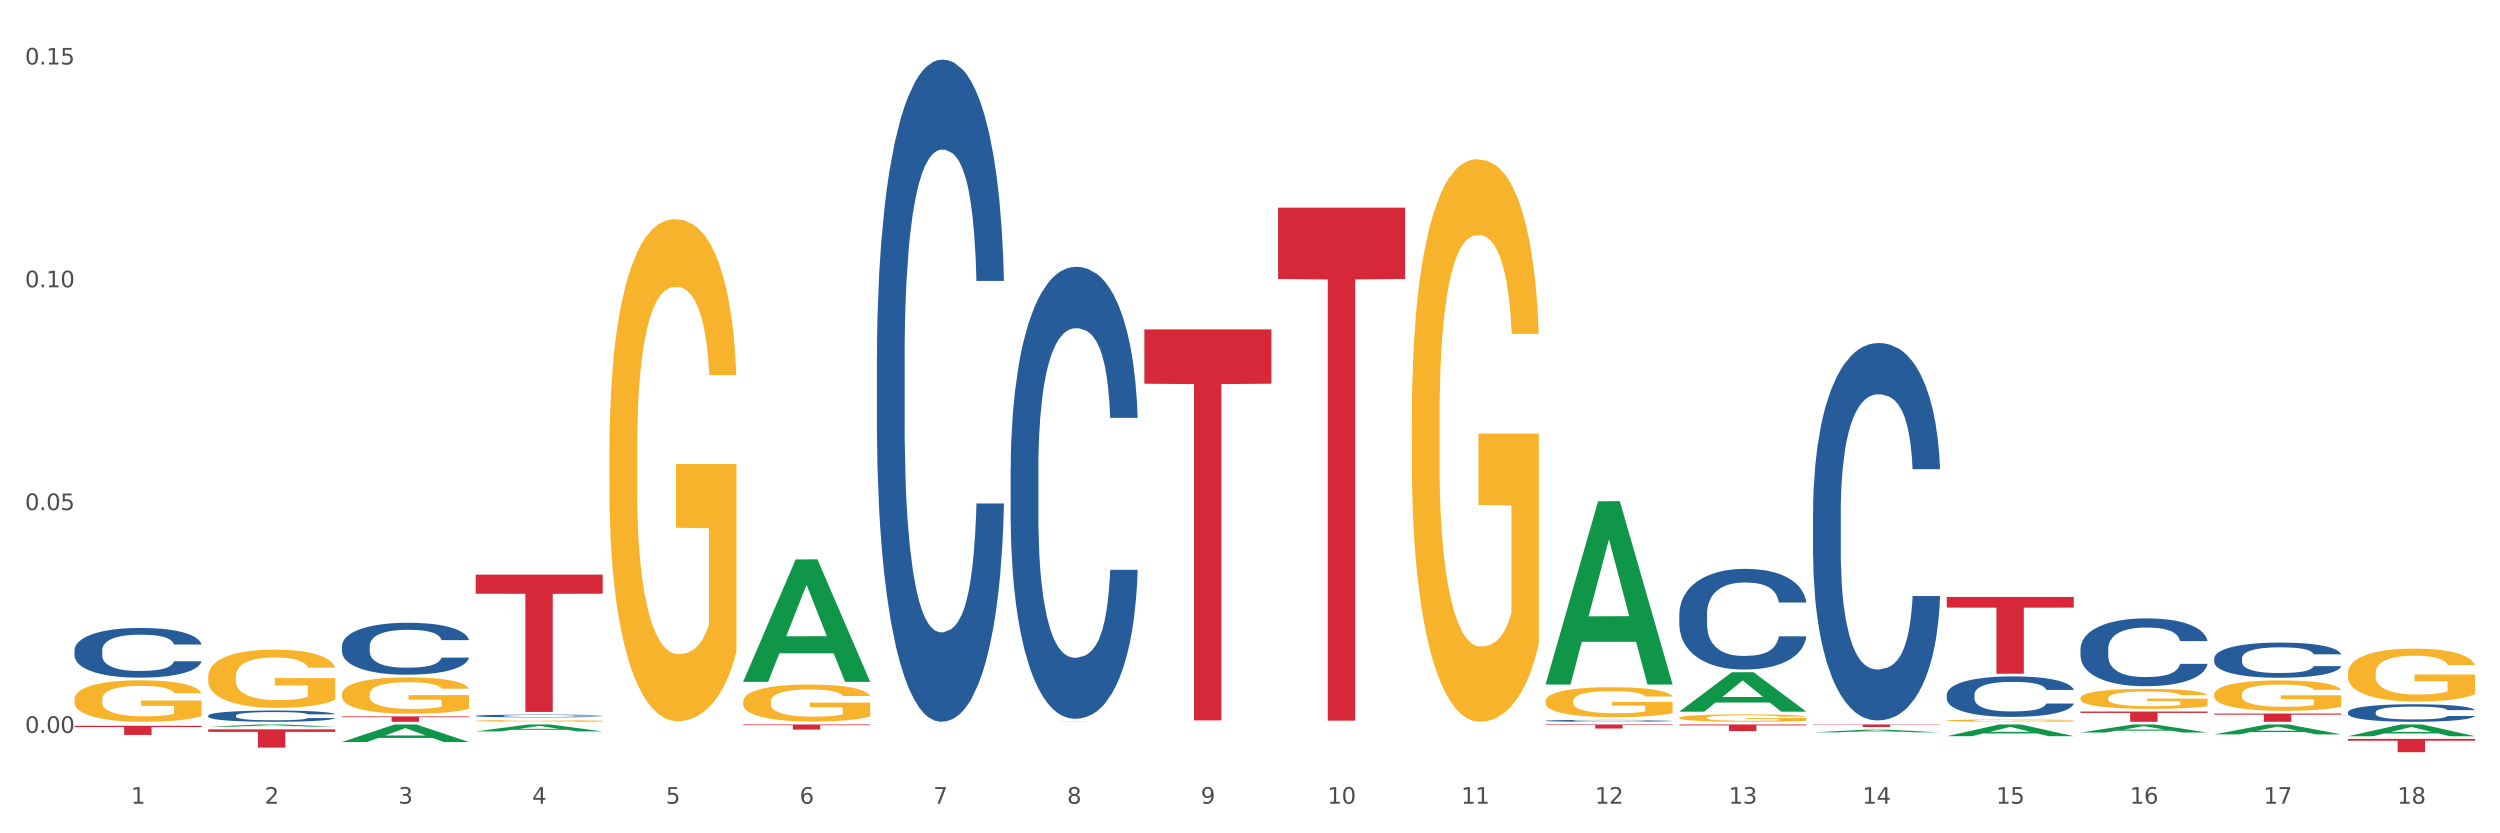 <?xml version="1.0" encoding="utf-8" standalone="no"?>
<!DOCTYPE svg PUBLIC "-//W3C//DTD SVG 1.1//EN"
  "http://www.w3.org/Graphics/SVG/1.1/DTD/svg11.dtd">
<svg xmlns:xlink="http://www.w3.org/1999/xlink" width="1080pt" height="360pt" viewBox="0 0 1080 360" xmlns="http://www.w3.org/2000/svg" version="1.1">
 <rect x="0" y="0" width="1080" height="360" fill="#333333" stroke="none"/>
 <defs>
  <style type="text/css">*{stroke-linejoin: round; stroke-linecap: butt}</style>
 </defs>
 <g id="figure_1">
  <g id="patch_1">
   <path d="M 0 360 
L 1080 360 
L 1080 0 
L 0 0 
z
" style="fill: #ffffff; stroke: #ffffff; stroke-linejoin: miter"/>
  </g>
  <g id="axes_1">
   <g id="matplotlib.axis_1">
    <g id="xtick_1">
     <g id="text_1">
      <!-- 1 -->
      <g style="fill: #4d4d4d" transform="translate(56.563 347.204) scale(0.096 -0.096)">
       <defs>
        <path id="DejaVuSans-31" d="M 794 531 
L 1825 531 
L 1825 4091 
L 703 3866 
L 703 4441 
L 1819 4666 
L 2450 4666 
L 2450 531 
L 3481 531 
L 3481 0 
L 794 0 
L 794 531 
z
" transform="scale(0.016)"/>
       </defs>
       <use xlink:href="#DejaVuSans-31"/>
      </g>
     </g>
    </g>
    <g id="xtick_2">
     <g id="text_2">
      <!-- 2 -->
      <g style="fill: #4d4d4d" transform="translate(114.336 347.204) scale(0.096 -0.096)">
       <defs>
        <path id="DejaVuSans-32" d="M 1228 531 
L 3431 531 
L 3431 0 
L 469 0 
L 469 531 
Q 828 903 1448 1529 
Q 2069 2156 2228 2338 
Q 2531 2678 2651 2914 
Q 2772 3150 2772 3378 
Q 2772 3750 2511 3984 
Q 2250 4219 1831 4219 
Q 1534 4219 1204 4116 
Q 875 4013 500 3803 
L 500 4441 
Q 881 4594 1212 4672 
Q 1544 4750 1819 4750 
Q 2544 4750 2975 4387 
Q 3406 4025 3406 3419 
Q 3406 3131 3298 2873 
Q 3191 2616 2906 2266 
Q 2828 2175 2409 1742 
Q 1991 1309 1228 531 
z
" transform="scale(0.016)"/>
       </defs>
       <use xlink:href="#DejaVuSans-32"/>
      </g>
     </g>
    </g>
    <g id="xtick_3">
     <g id="text_3">
      <!-- 3 -->
      <g style="fill: #4d4d4d" transform="translate(172.109 347.204) scale(0.096 -0.096)">
       <defs>
        <path id="DejaVuSans-33" d="M 2597 2516 
Q 3050 2419 3304 2112 
Q 3559 1806 3559 1356 
Q 3559 666 3084 287 
Q 2609 -91 1734 -91 
Q 1441 -91 1130 -33 
Q 819 25 488 141 
L 488 750 
Q 750 597 1062 519 
Q 1375 441 1716 441 
Q 2309 441 2620 675 
Q 2931 909 2931 1356 
Q 2931 1769 2642 2001 
Q 2353 2234 1838 2234 
L 1294 2234 
L 1294 2753 
L 1863 2753 
Q 2328 2753 2575 2939 
Q 2822 3125 2822 3475 
Q 2822 3834 2567 4026 
Q 2313 4219 1838 4219 
Q 1578 4219 1281 4162 
Q 984 4106 628 3988 
L 628 4550 
Q 988 4650 1302 4700 
Q 1616 4750 1894 4750 
Q 2613 4750 3031 4423 
Q 3450 4097 3450 3541 
Q 3450 3153 3228 2886 
Q 3006 2619 2597 2516 
z
" transform="scale(0.016)"/>
       </defs>
       <use xlink:href="#DejaVuSans-33"/>
      </g>
     </g>
    </g>
    <g id="xtick_4">
     <g id="text_4">
      <!-- 4 -->
      <g style="fill: #4d4d4d" transform="translate(229.882 347.204) scale(0.096 -0.096)">
       <defs>
        <path id="DejaVuSans-34" d="M 2419 4116 
L 825 1625 
L 2419 1625 
L 2419 4116 
z
M 2253 4666 
L 3047 4666 
L 3047 1625 
L 3713 1625 
L 3713 1100 
L 3047 1100 
L 3047 0 
L 2419 0 
L 2419 1100 
L 313 1100 
L 313 1709 
L 2253 4666 
z
" transform="scale(0.016)"/>
       </defs>
       <use xlink:href="#DejaVuSans-34"/>
      </g>
     </g>
    </g>
    <g id="xtick_5">
     <g id="text_5">
      <!-- 5 -->
      <g style="fill: #4d4d4d" transform="translate(287.655 347.204) scale(0.096 -0.096)">
       <defs>
        <path id="DejaVuSans-35" d="M 691 4666 
L 3169 4666 
L 3169 4134 
L 1269 4134 
L 1269 2991 
Q 1406 3038 1543 3061 
Q 1681 3084 1819 3084 
Q 2600 3084 3056 2656 
Q 3513 2228 3513 1497 
Q 3513 744 3044 326 
Q 2575 -91 1722 -91 
Q 1428 -91 1123 -41 
Q 819 9 494 109 
L 494 744 
Q 775 591 1075 516 
Q 1375 441 1709 441 
Q 2250 441 2565 725 
Q 2881 1009 2881 1497 
Q 2881 1984 2565 2268 
Q 2250 2553 1709 2553 
Q 1456 2553 1204 2497 
Q 953 2441 691 2322 
L 691 4666 
z
" transform="scale(0.016)"/>
       </defs>
       <use xlink:href="#DejaVuSans-35"/>
      </g>
     </g>
    </g>
    <g id="xtick_6">
     <g id="text_6">
      <!-- 6 -->
      <g style="fill: #4d4d4d" transform="translate(345.428 347.204) scale(0.096 -0.096)">
       <defs>
        <path id="DejaVuSans-36" d="M 2113 2584 
Q 1688 2584 1439 2293 
Q 1191 2003 1191 1497 
Q 1191 994 1439 701 
Q 1688 409 2113 409 
Q 2538 409 2786 701 
Q 3034 994 3034 1497 
Q 3034 2003 2786 2293 
Q 2538 2584 2113 2584 
z
M 3366 4563 
L 3366 3988 
Q 3128 4100 2886 4159 
Q 2644 4219 2406 4219 
Q 1781 4219 1451 3797 
Q 1122 3375 1075 2522 
Q 1259 2794 1537 2939 
Q 1816 3084 2150 3084 
Q 2853 3084 3261 2657 
Q 3669 2231 3669 1497 
Q 3669 778 3244 343 
Q 2819 -91 2113 -91 
Q 1303 -91 875 529 
Q 447 1150 447 2328 
Q 447 3434 972 4092 
Q 1497 4750 2381 4750 
Q 2619 4750 2861 4703 
Q 3103 4656 3366 4563 
z
" transform="scale(0.016)"/>
       </defs>
       <use xlink:href="#DejaVuSans-36"/>
      </g>
     </g>
    </g>
    <g id="xtick_7">
     <g id="text_7">
      <!-- 7 -->
      <g style="fill: #4d4d4d" transform="translate(403.201 347.204) scale(0.096 -0.096)">
       <defs>
        <path id="DejaVuSans-37" d="M 525 4666 
L 3525 4666 
L 3525 4397 
L 1831 0 
L 1172 0 
L 2766 4134 
L 525 4134 
L 525 4666 
z
" transform="scale(0.016)"/>
       </defs>
       <use xlink:href="#DejaVuSans-37"/>
      </g>
     </g>
    </g>
    <g id="xtick_8">
     <g id="text_8">
      <!-- 8 -->
      <g style="fill: #4d4d4d" transform="translate(460.974 347.204) scale(0.096 -0.096)">
       <defs>
        <path id="DejaVuSans-38" d="M 2034 2216 
Q 1584 2216 1326 1975 
Q 1069 1734 1069 1313 
Q 1069 891 1326 650 
Q 1584 409 2034 409 
Q 2484 409 2743 651 
Q 3003 894 3003 1313 
Q 3003 1734 2745 1975 
Q 2488 2216 2034 2216 
z
M 1403 2484 
Q 997 2584 770 2862 
Q 544 3141 544 3541 
Q 544 4100 942 4425 
Q 1341 4750 2034 4750 
Q 2731 4750 3128 4425 
Q 3525 4100 3525 3541 
Q 3525 3141 3298 2862 
Q 3072 2584 2669 2484 
Q 3125 2378 3379 2068 
Q 3634 1759 3634 1313 
Q 3634 634 3220 271 
Q 2806 -91 2034 -91 
Q 1263 -91 848 271 
Q 434 634 434 1313 
Q 434 1759 690 2068 
Q 947 2378 1403 2484 
z
M 1172 3481 
Q 1172 3119 1398 2916 
Q 1625 2713 2034 2713 
Q 2441 2713 2670 2916 
Q 2900 3119 2900 3481 
Q 2900 3844 2670 4047 
Q 2441 4250 2034 4250 
Q 1625 4250 1398 4047 
Q 1172 3844 1172 3481 
z
" transform="scale(0.016)"/>
       </defs>
       <use xlink:href="#DejaVuSans-38"/>
      </g>
     </g>
    </g>
    <g id="xtick_9">
     <g id="text_9">
      <!-- 9 -->
      <g style="fill: #4d4d4d" transform="translate(518.747 347.204) scale(0.096 -0.096)">
       <defs>
        <path id="DejaVuSans-39" d="M 703 97 
L 703 672 
Q 941 559 1184 500 
Q 1428 441 1663 441 
Q 2288 441 2617 861 
Q 2947 1281 2994 2138 
Q 2813 1869 2534 1725 
Q 2256 1581 1919 1581 
Q 1219 1581 811 2004 
Q 403 2428 403 3163 
Q 403 3881 828 4315 
Q 1253 4750 1959 4750 
Q 2769 4750 3195 4129 
Q 3622 3509 3622 2328 
Q 3622 1225 3098 567 
Q 2575 -91 1691 -91 
Q 1453 -91 1209 -44 
Q 966 3 703 97 
z
M 1959 2075 
Q 2384 2075 2632 2365 
Q 2881 2656 2881 3163 
Q 2881 3666 2632 3958 
Q 2384 4250 1959 4250 
Q 1534 4250 1286 3958 
Q 1038 3666 1038 3163 
Q 1038 2656 1286 2365 
Q 1534 2075 1959 2075 
z
" transform="scale(0.016)"/>
       </defs>
       <use xlink:href="#DejaVuSans-39"/>
      </g>
     </g>
    </g>
    <g id="xtick_10">
     <g id="text_10">
      <!-- 10 -->
      <g style="fill: #4d4d4d" transform="translate(573.466 347.204) scale(0.096 -0.096)">
       <defs>
        <path id="DejaVuSans-30" d="M 2034 4250 
Q 1547 4250 1301 3770 
Q 1056 3291 1056 2328 
Q 1056 1369 1301 889 
Q 1547 409 2034 409 
Q 2525 409 2770 889 
Q 3016 1369 3016 2328 
Q 3016 3291 2770 3770 
Q 2525 4250 2034 4250 
z
M 2034 4750 
Q 2819 4750 3233 4129 
Q 3647 3509 3647 2328 
Q 3647 1150 3233 529 
Q 2819 -91 2034 -91 
Q 1250 -91 836 529 
Q 422 1150 422 2328 
Q 422 3509 836 4129 
Q 1250 4750 2034 4750 
z
" transform="scale(0.016)"/>
       </defs>
       <use xlink:href="#DejaVuSans-31"/>
       <use xlink:href="#DejaVuSans-30" transform="translate(63.623 0)"/>
      </g>
     </g>
    </g>
    <g id="xtick_11">
     <g id="text_11">
      <!-- 11 -->
      <g style="fill: #4d4d4d" transform="translate(631.239 347.204) scale(0.096 -0.096)">
       <use xlink:href="#DejaVuSans-31"/>
       <use xlink:href="#DejaVuSans-31" transform="translate(63.623 0)"/>
      </g>
     </g>
    </g>
    <g id="xtick_12">
     <g id="text_12">
      <!-- 12 -->
      <g style="fill: #4d4d4d" transform="translate(689.012 347.204) scale(0.096 -0.096)">
       <use xlink:href="#DejaVuSans-31"/>
       <use xlink:href="#DejaVuSans-32" transform="translate(63.623 0)"/>
      </g>
     </g>
    </g>
    <g id="xtick_13">
     <g id="text_13">
      <!-- 13 -->
      <g style="fill: #4d4d4d" transform="translate(746.785 347.204) scale(0.096 -0.096)">
       <use xlink:href="#DejaVuSans-31"/>
       <use xlink:href="#DejaVuSans-33" transform="translate(63.623 0)"/>
      </g>
     </g>
    </g>
    <g id="xtick_14">
     <g id="text_14">
      <!-- 14 -->
      <g style="fill: #4d4d4d" transform="translate(804.558 347.204) scale(0.096 -0.096)">
       <use xlink:href="#DejaVuSans-31"/>
       <use xlink:href="#DejaVuSans-34" transform="translate(63.623 0)"/>
      </g>
     </g>
    </g>
    <g id="xtick_15">
     <g id="text_15">
      <!-- 15 -->
      <g style="fill: #4d4d4d" transform="translate(862.331 347.204) scale(0.096 -0.096)">
       <use xlink:href="#DejaVuSans-31"/>
       <use xlink:href="#DejaVuSans-35" transform="translate(63.623 0)"/>
      </g>
     </g>
    </g>
    <g id="xtick_16">
     <g id="text_16">
      <!-- 16 -->
      <g style="fill: #4d4d4d" transform="translate(920.104 347.204) scale(0.096 -0.096)">
       <use xlink:href="#DejaVuSans-31"/>
       <use xlink:href="#DejaVuSans-36" transform="translate(63.623 0)"/>
      </g>
     </g>
    </g>
    <g id="xtick_17">
     <g id="text_17">
      <!-- 17 -->
      <g style="fill: #4d4d4d" transform="translate(977.877 347.204) scale(0.096 -0.096)">
       <use xlink:href="#DejaVuSans-31"/>
       <use xlink:href="#DejaVuSans-37" transform="translate(63.623 0)"/>
      </g>
     </g>
    </g>
    <g id="xtick_18">
     <g id="text_18">
      <!-- 18 -->
      <g style="fill: #4d4d4d" transform="translate(1035.65 347.204) scale(0.096 -0.096)">
       <use xlink:href="#DejaVuSans-31"/>
       <use xlink:href="#DejaVuSans-38" transform="translate(63.623 0)"/>
      </g>
     </g>
    </g>
    <g id="xtick_19"/>
    <g id="xtick_20"/>
    <g id="xtick_21"/>
    <g id="xtick_22"/>
    <g id="xtick_23"/>
    <g id="xtick_24"/>
    <g id="xtick_25"/>
    <g id="xtick_26"/>
    <g id="xtick_27"/>
    <g id="xtick_28"/>
    <g id="xtick_29"/>
    <g id="xtick_30"/>
    <g id="xtick_31"/>
    <g id="xtick_32"/>
    <g id="xtick_33"/>
    <g id="xtick_34"/>
    <g id="xtick_35"/>
   </g>
   <g id="matplotlib.axis_2">
    <g id="ytick_1">
     <g id="text_19">
      <!-- 0.00 -->
      <g style="fill: #4d4d4d" transform="translate(10.8 316.61) scale(0.096 -0.096)">
       <defs>
        <path id="DejaVuSans-2e" d="M 684 794 
L 1344 794 
L 1344 0 
L 684 0 
L 684 794 
z
" transform="scale(0.016)"/>
       </defs>
       <use xlink:href="#DejaVuSans-30"/>
       <use xlink:href="#DejaVuSans-2e" transform="translate(63.623 0)"/>
       <use xlink:href="#DejaVuSans-30" transform="translate(95.41 0)"/>
       <use xlink:href="#DejaVuSans-30" transform="translate(159.033 0)"/>
      </g>
     </g>
    </g>
    <g id="ytick_2">
     <g id="text_20">
      <!-- 0.05 -->
      <g style="fill: #4d4d4d" transform="translate(10.8 220.364) scale(0.096 -0.096)">
       <use xlink:href="#DejaVuSans-30"/>
       <use xlink:href="#DejaVuSans-2e" transform="translate(63.623 0)"/>
       <use xlink:href="#DejaVuSans-30" transform="translate(95.41 0)"/>
       <use xlink:href="#DejaVuSans-35" transform="translate(159.033 0)"/>
      </g>
     </g>
    </g>
    <g id="ytick_3">
     <g id="text_21">
      <!-- 0.10 -->
      <g style="fill: #4d4d4d" transform="translate(10.8 124.119) scale(0.096 -0.096)">
       <use xlink:href="#DejaVuSans-30"/>
       <use xlink:href="#DejaVuSans-2e" transform="translate(63.623 0)"/>
       <use xlink:href="#DejaVuSans-31" transform="translate(95.41 0)"/>
       <use xlink:href="#DejaVuSans-30" transform="translate(159.033 0)"/>
      </g>
     </g>
    </g>
    <g id="ytick_4">
     <g id="text_22">
      <!-- 0.15 -->
      <g style="fill: #4d4d4d" transform="translate(10.8 27.873) scale(0.096 -0.096)">
       <use xlink:href="#DejaVuSans-30"/>
       <use xlink:href="#DejaVuSans-2e" transform="translate(63.623 0)"/>
       <use xlink:href="#DejaVuSans-31" transform="translate(95.41 0)"/>
       <use xlink:href="#DejaVuSans-35" transform="translate(159.033 0)"/>
      </g>
     </g>
    </g>
    <g id="ytick_5"/>
    <g id="ytick_6"/>
    <g id="ytick_7"/>
   </g>
   <g id="PolyCollection_1">
    <path d="M 89.948 313.921 
L 90.005 313.92 
L 112.637 312.964 
L 122.03 312.963 
L 144.832 313.923 
L 133.969 313.923 
L 129.046 313.699 
L 105.678 313.699 
L 105.508 313.703 
L 100.755 313.923 
L 89.948 313.923 
L 89.948 313.921 
L 108.62 313.566 
L 126.104 313.565 
L 117.447 313.167 
L 117.334 313.166 
L 117.22 313.168 
L 108.563 313.565 
L 108.62 313.566 
L 89.948 313.921 
z
" clip-path="url(#pafe2afaf38)" style="fill: #109648"/>
    <path d="M 147.721 320.547 
L 147.778 320.539 
L 170.41 312.97 
L 179.803 312.963 
L 202.605 320.561 
L 191.742 320.561 
L 186.819 318.792 
L 163.451 318.792 
L 163.281 318.82 
L 158.528 320.561 
L 147.721 320.561 
L 147.721 320.547 
L 166.393 317.736 
L 183.877 317.729 
L 175.22 314.582 
L 175.107 314.568 
L 174.993 314.59 
L 166.336 317.729 
L 166.393 317.736 
L 147.721 320.547 
z
" clip-path="url(#pafe2afaf38)" style="fill: #109648"/>
    <path d="M 609.905 181.074 
L 609.97 180.852 
L 609.97 172.861 
L 610.099 165.98 
L 610.747 149.332 
L 611.719 135.57 
L 612.432 128.245 
L 613.145 122.252 
L 613.987 116.259 
L 615.024 110.044 
L 616.903 100.943 
L 618.069 96.281 
L 619.495 91.398 
L 622.087 84.295 
L 623.966 80.3 
L 625.91 76.97 
L 629.085 72.975 
L 631.159 71.199 
L 633.362 69.867 
L 636.019 68.979 
L 638.027 68.757 
L 642.434 69.423 
L 646.192 71.421 
L 648.006 72.975 
L 650.339 75.638 
L 651.57 77.414 
L 653.579 80.965 
L 655.653 85.627 
L 657.078 89.622 
L 659.216 97.169 
L 660.836 104.716 
L 662.327 114.039 
L 663.104 120.476 
L 663.688 126.469 
L 664.206 133.35 
L 664.724 144.227 
L 653.061 144.227 
L 652.607 136.458 
L 651.894 129.133 
L 650.857 122.03 
L 649.95 117.591 
L 648.395 112.041 
L 646.97 108.49 
L 645.479 105.826 
L 643.665 103.606 
L 642.239 102.497 
L 640.231 101.609 
L 636.278 101.831 
L 633.621 103.606 
L 631.807 105.826 
L 630.64 107.824 
L 629.604 110.044 
L 628.437 113.151 
L 627.076 117.812 
L 626.104 122.03 
L 625.132 127.357 
L 624.355 132.684 
L 623.642 138.9 
L 623.059 145.559 
L 622.605 152.44 
L 622.217 160.875 
L 621.893 174.859 
L 621.893 205.269 
L 622.022 212.15 
L 622.346 221.25 
L 622.735 228.131 
L 623.383 236.344 
L 623.966 241.894 
L 625.068 249.885 
L 626.299 256.544 
L 627.271 260.761 
L 628.243 264.313 
L 629.928 269.196 
L 631.807 273.191 
L 633.427 275.633 
L 635.63 277.853 
L 637.12 278.741 
L 638.416 279.185 
L 641.591 279.185 
L 643.859 278.519 
L 646.386 276.965 
L 648.33 274.967 
L 649.95 272.525 
L 651.765 268.53 
L 652.931 264.756 
L 652.931 218.365 
L 638.675 218.143 
L 638.675 187.289 
L 664.789 187.289 
L 664.789 277.853 
L 663.688 282.514 
L 662.456 286.731 
L 661.16 290.505 
L 659.216 295.166 
L 656.884 299.606 
L 654.81 302.713 
L 652.607 305.377 
L 650.015 307.819 
L 646.646 310.038 
L 644.572 310.926 
L 641.98 311.592 
L 638.935 311.814 
L 636.278 311.37 
L 633.686 310.26 
L 630.964 308.263 
L 628.308 305.377 
L 626.299 302.491 
L 624.29 298.94 
L 622.152 294.278 
L 620.467 289.839 
L 619.171 285.844 
L 617.745 280.738 
L 616.19 274.079 
L 615.024 268.086 
L 613.987 261.871 
L 612.886 253.88 
L 612.108 246.999 
L 611.33 238.342 
L 610.877 231.905 
L 610.358 221.916 
L 609.97 207.932 
L 609.905 181.074 
z
" clip-path="url(#pafe2afaf38)" style="fill: #f7b32b"/>
    <path d="M 321.04 303.106 
L 321.105 303.092 
L 321.105 302.566 
L 321.234 302.113 
L 321.882 301.018 
L 322.854 300.112 
L 323.567 299.63 
L 324.28 299.236 
L 325.122 298.841 
L 326.159 298.432 
L 328.038 297.833 
L 329.205 297.527 
L 330.63 297.205 
L 333.222 296.738 
L 335.101 296.475 
L 337.045 296.256 
L 340.22 295.993 
L 342.294 295.876 
L 344.497 295.788 
L 347.154 295.73 
L 349.162 295.715 
L 353.569 295.759 
L 357.327 295.891 
L 359.141 295.993 
L 361.474 296.168 
L 362.705 296.285 
L 364.714 296.519 
L 366.788 296.825 
L 368.213 297.088 
L 370.352 297.585 
L 371.972 298.082 
L 373.462 298.695 
L 374.239 299.119 
L 374.823 299.513 
L 375.341 299.966 
L 375.859 300.682 
L 364.196 300.682 
L 363.742 300.17 
L 363.029 299.688 
L 361.993 299.221 
L 361.085 298.929 
L 359.53 298.564 
L 358.105 298.33 
L 356.614 298.155 
L 354.8 298.009 
L 353.374 297.936 
L 351.366 297.877 
L 347.413 297.892 
L 344.756 298.009 
L 342.942 298.155 
L 341.775 298.286 
L 340.739 298.432 
L 339.572 298.637 
L 338.212 298.943 
L 337.24 299.221 
L 336.268 299.572 
L 335.49 299.922 
L 334.777 300.331 
L 334.194 300.769 
L 333.74 301.222 
L 333.352 301.777 
L 333.028 302.697 
L 333.028 304.698 
L 333.157 305.151 
L 333.481 305.75 
L 333.87 306.203 
L 334.518 306.743 
L 335.101 307.109 
L 336.203 307.634 
L 337.434 308.073 
L 338.406 308.35 
L 339.378 308.584 
L 341.063 308.905 
L 342.942 309.168 
L 344.562 309.329 
L 346.765 309.475 
L 348.255 309.533 
L 349.551 309.562 
L 352.726 309.562 
L 354.994 309.519 
L 357.521 309.416 
L 359.465 309.285 
L 361.085 309.124 
L 362.9 308.861 
L 364.066 308.613 
L 364.066 305.56 
L 349.81 305.546 
L 349.81 303.515 
L 375.924 303.515 
L 375.924 309.475 
L 374.823 309.782 
L 373.591 310.059 
L 372.296 310.307 
L 370.352 310.614 
L 368.019 310.906 
L 365.945 311.111 
L 363.742 311.286 
L 361.15 311.447 
L 357.781 311.593 
L 355.707 311.651 
L 353.115 311.695 
L 350.07 311.71 
L 347.413 311.68 
L 344.821 311.607 
L 342.099 311.476 
L 339.443 311.286 
L 337.434 311.096 
L 335.425 310.862 
L 333.287 310.556 
L 331.602 310.264 
L 330.306 310.001 
L 328.881 309.665 
L 327.325 309.227 
L 326.159 308.832 
L 325.122 308.423 
L 324.021 307.897 
L 323.243 307.445 
L 322.465 306.875 
L 322.012 306.451 
L 321.493 305.794 
L 321.105 304.874 
L 321.04 303.106 
z
" clip-path="url(#pafe2afaf38)" style="fill: #f7b32b"/>
    <path d="M 667.678 302.861 
L 667.743 302.849 
L 667.743 302.422 
L 667.872 302.055 
L 668.52 301.166 
L 669.492 300.431 
L 670.205 300.04 
L 670.918 299.72 
L 671.76 299.4 
L 672.797 299.068 
L 674.676 298.582 
L 675.842 298.333 
L 677.268 298.072 
L 679.86 297.693 
L 681.739 297.479 
L 683.683 297.302 
L 686.858 297.088 
L 688.932 296.993 
L 691.135 296.922 
L 693.792 296.875 
L 695.8 296.863 
L 700.207 296.898 
L 703.965 297.005 
L 705.779 297.088 
L 708.112 297.23 
L 709.343 297.325 
L 711.352 297.515 
L 713.426 297.764 
L 714.851 297.977 
L 716.989 298.38 
L 718.609 298.783 
L 720.1 299.281 
L 720.877 299.625 
L 721.461 299.945 
L 721.979 300.312 
L 722.497 300.893 
L 710.834 300.893 
L 710.38 300.478 
L 709.667 300.087 
L 708.63 299.708 
L 707.723 299.471 
L 706.168 299.174 
L 704.743 298.985 
L 703.252 298.843 
L 701.438 298.724 
L 700.012 298.665 
L 698.003 298.617 
L 694.051 298.629 
L 691.394 298.724 
L 689.58 298.843 
L 688.413 298.949 
L 687.377 299.068 
L 686.21 299.234 
L 684.849 299.483 
L 683.877 299.708 
L 682.905 299.992 
L 682.128 300.277 
L 681.415 300.609 
L 680.832 300.964 
L 680.378 301.332 
L 679.99 301.782 
L 679.666 302.529 
L 679.666 304.153 
L 679.795 304.52 
L 680.119 305.006 
L 680.508 305.374 
L 681.156 305.813 
L 681.739 306.109 
L 682.841 306.536 
L 684.072 306.891 
L 685.044 307.116 
L 686.016 307.306 
L 687.701 307.567 
L 689.58 307.78 
L 691.2 307.911 
L 693.403 308.029 
L 694.893 308.077 
L 696.189 308.1 
L 699.364 308.1 
L 701.632 308.065 
L 704.159 307.982 
L 706.103 307.875 
L 707.723 307.745 
L 709.538 307.531 
L 710.704 307.33 
L 710.704 304.852 
L 696.448 304.841 
L 696.448 303.193 
L 722.562 303.193 
L 722.562 308.029 
L 721.461 308.278 
L 720.229 308.503 
L 718.933 308.705 
L 716.989 308.954 
L 714.657 309.191 
L 712.583 309.357 
L 710.38 309.499 
L 707.788 309.629 
L 704.419 309.748 
L 702.345 309.795 
L 699.753 309.831 
L 696.708 309.843 
L 694.051 309.819 
L 691.459 309.76 
L 688.737 309.653 
L 686.081 309.499 
L 684.072 309.345 
L 682.063 309.155 
L 679.925 308.906 
L 678.24 308.669 
L 676.944 308.456 
L 675.518 308.183 
L 673.963 307.828 
L 672.797 307.508 
L 671.76 307.176 
L 670.659 306.749 
L 669.881 306.382 
L 669.103 305.919 
L 668.65 305.575 
L 668.131 305.042 
L 667.743 304.295 
L 667.678 302.861 
z
" clip-path="url(#pafe2afaf38)" style="fill: #f7b32b"/>
    <path d="M 32.175 302.174 
L 32.24 302.158 
L 32.24 301.569 
L 32.369 301.062 
L 33.017 299.834 
L 33.989 298.819 
L 34.702 298.279 
L 35.415 297.837 
L 36.257 297.396 
L 37.294 296.937 
L 39.173 296.266 
L 40.34 295.923 
L 41.765 295.563 
L 44.357 295.039 
L 46.236 294.744 
L 48.18 294.499 
L 51.355 294.204 
L 53.429 294.073 
L 55.632 293.975 
L 58.289 293.91 
L 60.298 293.893 
L 64.704 293.942 
L 68.462 294.09 
L 70.277 294.204 
L 72.609 294.401 
L 73.84 294.531 
L 75.849 294.793 
L 77.923 295.137 
L 79.348 295.432 
L 81.487 295.988 
L 83.107 296.545 
L 84.597 297.232 
L 85.375 297.707 
L 85.958 298.148 
L 86.476 298.656 
L 86.995 299.458 
L 75.331 299.458 
L 74.877 298.885 
L 74.164 298.345 
L 73.128 297.821 
L 72.22 297.494 
L 70.665 297.085 
L 69.24 296.823 
L 67.749 296.626 
L 65.935 296.463 
L 64.509 296.381 
L 62.501 296.315 
L 58.548 296.332 
L 55.891 296.463 
L 54.077 296.626 
L 52.911 296.774 
L 51.874 296.937 
L 50.707 297.166 
L 49.347 297.51 
L 48.375 297.821 
L 47.403 298.214 
L 46.625 298.607 
L 45.912 299.065 
L 45.329 299.556 
L 44.876 300.063 
L 44.487 300.685 
L 44.163 301.716 
L 44.163 303.958 
L 44.292 304.466 
L 44.616 305.137 
L 45.005 305.644 
L 45.653 306.25 
L 46.236 306.659 
L 47.338 307.248 
L 48.569 307.739 
L 49.541 308.05 
L 50.513 308.312 
L 52.198 308.672 
L 54.077 308.966 
L 55.697 309.146 
L 57.9 309.31 
L 59.39 309.376 
L 60.686 309.408 
L 63.861 309.408 
L 66.129 309.359 
L 68.657 309.245 
L 70.601 309.097 
L 72.22 308.917 
L 74.035 308.623 
L 75.201 308.344 
L 75.201 304.924 
L 60.946 304.908 
L 60.946 302.633 
L 87.059 302.633 
L 87.059 309.31 
L 85.958 309.654 
L 84.727 309.965 
L 83.431 310.243 
L 81.487 310.587 
L 79.154 310.914 
L 77.08 311.143 
L 74.877 311.339 
L 72.285 311.519 
L 68.916 311.683 
L 66.842 311.749 
L 64.25 311.798 
L 61.205 311.814 
L 58.548 311.781 
L 55.956 311.7 
L 53.235 311.552 
L 50.578 311.339 
L 48.569 311.127 
L 46.56 310.865 
L 44.422 310.521 
L 42.737 310.194 
L 41.441 309.899 
L 40.016 309.523 
L 38.46 309.032 
L 37.294 308.59 
L 36.257 308.132 
L 35.156 307.543 
L 34.378 307.035 
L 33.601 306.397 
L 33.147 305.922 
L 32.629 305.186 
L 32.24 304.155 
L 32.175 302.174 
z
" clip-path="url(#pafe2afaf38)" style="fill: #f7b32b"/>
    <path d="M 147.721 299.888 
L 147.786 299.873 
L 147.786 299.356 
L 147.915 298.911 
L 148.563 297.834 
L 149.535 296.944 
L 150.248 296.47 
L 150.961 296.082 
L 151.803 295.694 
L 152.84 295.292 
L 154.719 294.703 
L 155.886 294.402 
L 157.311 294.086 
L 159.903 293.626 
L 161.782 293.367 
L 163.726 293.152 
L 166.901 292.894 
L 168.975 292.779 
L 171.178 292.692 
L 173.835 292.635 
L 175.844 292.621 
L 180.25 292.664 
L 184.008 292.793 
L 185.822 292.894 
L 188.155 293.066 
L 189.386 293.181 
L 191.395 293.411 
L 193.469 293.712 
L 194.894 293.971 
L 197.033 294.459 
L 198.653 294.947 
L 200.143 295.55 
L 200.921 295.967 
L 201.504 296.355 
L 202.022 296.8 
L 202.54 297.504 
L 190.877 297.504 
L 190.423 297.001 
L 189.71 296.527 
L 188.674 296.067 
L 187.766 295.78 
L 186.211 295.421 
L 184.786 295.191 
L 183.295 295.019 
L 181.481 294.875 
L 180.055 294.804 
L 178.047 294.746 
L 174.094 294.761 
L 171.437 294.875 
L 169.623 295.019 
L 168.456 295.148 
L 167.42 295.292 
L 166.253 295.493 
L 164.893 295.795 
L 163.921 296.067 
L 162.949 296.412 
L 162.171 296.757 
L 161.458 297.159 
L 160.875 297.59 
L 160.421 298.035 
L 160.033 298.581 
L 159.709 299.486 
L 159.709 301.453 
L 159.838 301.898 
L 160.162 302.487 
L 160.551 302.932 
L 161.199 303.464 
L 161.782 303.823 
L 162.884 304.34 
L 164.115 304.771 
L 165.087 305.044 
L 166.059 305.273 
L 167.744 305.589 
L 169.623 305.848 
L 171.243 306.006 
L 173.446 306.149 
L 174.936 306.207 
L 176.232 306.236 
L 179.407 306.236 
L 181.675 306.192 
L 184.203 306.092 
L 186.146 305.963 
L 187.766 305.805 
L 189.581 305.546 
L 190.747 305.302 
L 190.747 302.3 
L 176.491 302.286 
L 176.491 300.29 
L 202.605 300.29 
L 202.605 306.149 
L 201.504 306.451 
L 200.273 306.724 
L 198.977 306.968 
L 197.033 307.27 
L 194.7 307.557 
L 192.626 307.758 
L 190.423 307.93 
L 187.831 308.088 
L 184.462 308.232 
L 182.388 308.289 
L 179.796 308.332 
L 176.751 308.347 
L 174.094 308.318 
L 171.502 308.246 
L 168.78 308.117 
L 166.124 307.93 
L 164.115 307.744 
L 162.106 307.514 
L 159.968 307.212 
L 158.283 306.925 
L 156.987 306.666 
L 155.562 306.336 
L 154.006 305.905 
L 152.84 305.517 
L 151.803 305.115 
L 150.702 304.598 
L 149.924 304.153 
L 149.147 303.593 
L 148.693 303.177 
L 148.175 302.53 
L 147.786 301.625 
L 147.721 299.888 
z
" clip-path="url(#pafe2afaf38)" style="fill: #f7b32b"/>
    <path d="M 89.948 292.278 
L 90.013 292.255 
L 90.013 291.428 
L 90.142 290.716 
L 90.79 288.993 
L 91.762 287.569 
L 92.475 286.81 
L 93.188 286.19 
L 94.03 285.57 
L 95.067 284.926 
L 96.946 283.985 
L 98.113 283.502 
L 99.538 282.997 
L 102.13 282.261 
L 104.009 281.848 
L 105.953 281.503 
L 109.128 281.09 
L 111.202 280.906 
L 113.405 280.768 
L 116.062 280.676 
L 118.071 280.653 
L 122.477 280.722 
L 126.235 280.929 
L 128.049 281.09 
L 130.382 281.365 
L 131.613 281.549 
L 133.622 281.917 
L 135.696 282.399 
L 137.121 282.813 
L 139.26 283.594 
L 140.88 284.375 
L 142.37 285.34 
L 143.148 286.006 
L 143.731 286.627 
L 144.249 287.339 
L 144.768 288.465 
L 133.104 288.465 
L 132.65 287.66 
L 131.937 286.902 
L 130.901 286.167 
L 129.993 285.708 
L 128.438 285.133 
L 127.013 284.766 
L 125.522 284.49 
L 123.708 284.26 
L 122.282 284.145 
L 120.274 284.053 
L 116.321 284.076 
L 113.664 284.26 
L 111.85 284.49 
L 110.684 284.697 
L 109.647 284.926 
L 108.48 285.248 
L 107.12 285.731 
L 106.148 286.167 
L 105.176 286.718 
L 104.398 287.27 
L 103.685 287.913 
L 103.102 288.602 
L 102.648 289.315 
L 102.26 290.188 
L 101.936 291.635 
L 101.936 294.782 
L 102.065 295.495 
L 102.389 296.437 
L 102.778 297.149 
L 103.426 297.999 
L 104.009 298.573 
L 105.111 299.4 
L 106.342 300.089 
L 107.314 300.526 
L 108.286 300.894 
L 109.971 301.399 
L 111.85 301.813 
L 113.47 302.065 
L 115.673 302.295 
L 117.163 302.387 
L 118.459 302.433 
L 121.634 302.433 
L 123.902 302.364 
L 126.43 302.203 
L 128.373 301.996 
L 129.993 301.744 
L 131.808 301.33 
L 132.974 300.94 
L 132.974 296.138 
L 118.719 296.115 
L 118.719 292.922 
L 144.832 292.922 
L 144.832 302.295 
L 143.731 302.777 
L 142.5 303.214 
L 141.204 303.605 
L 139.26 304.087 
L 136.927 304.546 
L 134.853 304.868 
L 132.65 305.144 
L 130.058 305.397 
L 126.689 305.626 
L 124.615 305.718 
L 122.023 305.787 
L 118.978 305.81 
L 116.321 305.764 
L 113.729 305.649 
L 111.007 305.442 
L 108.351 305.144 
L 106.342 304.845 
L 104.333 304.478 
L 102.195 303.995 
L 100.51 303.536 
L 99.214 303.122 
L 97.789 302.594 
L 96.233 301.904 
L 95.067 301.284 
L 94.03 300.641 
L 92.929 299.814 
L 92.151 299.102 
L 91.374 298.206 
L 90.92 297.539 
L 90.402 296.505 
L 90.013 295.058 
L 89.948 292.278 
z
" clip-path="url(#pafe2afaf38)" style="fill: #f7b32b"/>
    <path d="M 494.359 142.291 
L 549.243 142.291 
L 549.243 165.767 
L 527.654 165.926 
L 527.654 311.22 
L 515.818 311.22 
L 515.818 165.926 
L 494.359 165.767 
L 494.359 142.45 
L 494.359 142.291 
z
" clip-path="url(#pafe2afaf38)" style="fill: #d62839"/>
    <path d="M 552.132 89.716 
L 607.016 89.716 
L 607.016 120.514 
L 585.427 120.722 
L 585.427 311.335 
L 573.591 311.335 
L 573.591 120.722 
L 552.132 120.514 
L 552.132 89.924 
L 552.132 89.716 
z
" clip-path="url(#pafe2afaf38)" style="fill: #d62839"/>
    <path d="M 205.494 311.407 
L 205.559 311.406 
L 205.559 311.381 
L 205.688 311.36 
L 206.336 311.308 
L 207.308 311.265 
L 208.021 311.243 
L 208.734 311.224 
L 209.576 311.205 
L 210.613 311.186 
L 212.492 311.158 
L 213.659 311.143 
L 215.084 311.128 
L 217.676 311.106 
L 219.555 311.093 
L 221.499 311.083 
L 224.674 311.07 
L 226.748 311.065 
L 228.951 311.061 
L 231.608 311.058 
L 233.616 311.057 
L 238.023 311.059 
L 241.781 311.066 
L 243.595 311.07 
L 245.928 311.079 
L 247.159 311.084 
L 249.168 311.095 
L 251.242 311.11 
L 252.667 311.122 
L 254.806 311.146 
L 256.426 311.169 
L 257.916 311.198 
L 258.694 311.218 
L 259.277 311.237 
L 259.795 311.258 
L 260.313 311.292 
L 248.65 311.292 
L 248.196 311.268 
L 247.483 311.245 
L 246.447 311.223 
L 245.539 311.209 
L 243.984 311.192 
L 242.559 311.181 
L 241.068 311.173 
L 239.254 311.166 
L 237.828 311.162 
L 235.82 311.16 
L 231.867 311.16 
L 229.21 311.166 
L 227.396 311.173 
L 226.229 311.179 
L 225.193 311.186 
L 224.026 311.196 
L 222.666 311.21 
L 221.694 311.223 
L 220.722 311.24 
L 219.944 311.256 
L 219.231 311.276 
L 218.648 311.296 
L 218.194 311.318 
L 217.806 311.344 
L 217.482 311.388 
L 217.482 311.482 
L 217.611 311.504 
L 217.935 311.532 
L 218.324 311.554 
L 218.972 311.579 
L 219.555 311.596 
L 220.657 311.621 
L 221.888 311.642 
L 222.86 311.655 
L 223.832 311.666 
L 225.517 311.681 
L 227.396 311.694 
L 229.016 311.701 
L 231.219 311.708 
L 232.709 311.711 
L 234.005 311.712 
L 237.18 311.712 
L 239.448 311.71 
L 241.975 311.706 
L 243.919 311.699 
L 245.539 311.692 
L 247.354 311.679 
L 248.52 311.668 
L 248.52 311.523 
L 234.264 311.522 
L 234.264 311.426 
L 260.378 311.426 
L 260.378 311.708 
L 259.277 311.723 
L 258.046 311.736 
L 256.75 311.748 
L 254.806 311.762 
L 252.473 311.776 
L 250.399 311.786 
L 248.196 311.794 
L 245.604 311.802 
L 242.235 311.809 
L 240.161 311.811 
L 237.569 311.813 
L 234.524 311.814 
L 231.867 311.813 
L 229.275 311.809 
L 226.553 311.803 
L 223.897 311.794 
L 221.888 311.785 
L 219.879 311.774 
L 217.741 311.759 
L 216.056 311.746 
L 214.76 311.733 
L 213.335 311.717 
L 211.779 311.697 
L 210.613 311.678 
L 209.576 311.659 
L 208.475 311.634 
L 207.697 311.612 
L 206.92 311.585 
L 206.466 311.565 
L 205.948 311.534 
L 205.559 311.491 
L 205.494 311.407 
z
" clip-path="url(#pafe2afaf38)" style="fill: #f7b32b"/>
    <path d="M 263.267 194.902 
L 263.332 194.704 
L 263.332 187.572 
L 263.461 181.431 
L 264.109 166.574 
L 265.081 154.291 
L 265.794 147.754 
L 266.507 142.405 
L 267.349 137.056 
L 268.386 131.51 
L 270.265 123.387 
L 271.432 119.227 
L 272.857 114.869 
L 275.449 108.53 
L 277.328 104.964 
L 279.272 101.992 
L 282.447 98.426 
L 284.521 96.842 
L 286.724 95.653 
L 289.381 94.861 
L 291.389 94.662 
L 295.796 95.257 
L 299.554 97.04 
L 301.368 98.426 
L 303.701 100.804 
L 304.932 102.388 
L 306.941 105.558 
L 309.015 109.718 
L 310.44 113.284 
L 312.579 120.02 
L 314.199 126.755 
L 315.689 135.075 
L 316.466 140.82 
L 317.05 146.169 
L 317.568 152.31 
L 318.086 162.017 
L 306.423 162.017 
L 305.969 155.084 
L 305.256 148.546 
L 304.22 142.207 
L 303.312 138.245 
L 301.757 133.292 
L 300.332 130.123 
L 298.841 127.746 
L 297.027 125.765 
L 295.601 124.774 
L 293.593 123.982 
L 289.64 124.18 
L 286.983 125.765 
L 285.169 127.746 
L 284.002 129.528 
L 282.966 131.51 
L 281.799 134.283 
L 280.439 138.443 
L 279.467 142.207 
L 278.495 146.961 
L 277.717 151.716 
L 277.004 157.263 
L 276.421 163.206 
L 275.967 169.347 
L 275.579 176.875 
L 275.255 189.355 
L 275.255 216.495 
L 275.384 222.637 
L 275.708 230.759 
L 276.097 236.9 
L 276.745 244.23 
L 277.328 249.182 
L 278.43 256.314 
L 279.661 262.257 
L 280.633 266.021 
L 281.605 269.191 
L 283.29 273.549 
L 285.169 277.115 
L 286.789 279.294 
L 288.992 281.275 
L 290.482 282.067 
L 291.778 282.463 
L 294.953 282.463 
L 297.221 281.869 
L 299.748 280.482 
L 301.692 278.699 
L 303.312 276.52 
L 305.127 272.955 
L 306.293 269.587 
L 306.293 228.183 
L 292.037 227.985 
L 292.037 200.449 
L 318.151 200.449 
L 318.151 281.275 
L 317.05 285.435 
L 315.819 289.199 
L 314.523 292.567 
L 312.579 296.727 
L 310.246 300.689 
L 308.172 303.462 
L 305.969 305.839 
L 303.377 308.019 
L 300.008 310 
L 297.934 310.792 
L 295.342 311.386 
L 292.297 311.584 
L 289.64 311.188 
L 287.048 310.198 
L 284.326 308.415 
L 281.67 305.839 
L 279.661 303.264 
L 277.652 300.095 
L 275.514 295.934 
L 273.829 291.972 
L 272.533 288.406 
L 271.108 283.85 
L 269.552 277.907 
L 268.386 272.558 
L 267.349 267.011 
L 266.248 259.88 
L 265.47 253.739 
L 264.692 246.013 
L 264.239 240.268 
L 263.721 231.353 
L 263.332 218.873 
L 263.267 194.902 
z
" clip-path="url(#pafe2afaf38)" style="fill: #f7b32b"/>
    <path d="M 667.678 312.963 
L 722.562 312.963 
L 722.562 313.207 
L 700.973 313.209 
L 700.973 314.719 
L 689.137 314.719 
L 689.137 313.209 
L 667.678 313.207 
L 667.678 312.965 
L 667.678 312.963 
z
" clip-path="url(#pafe2afaf38)" style="fill: #d62839"/>
    <path d="M 1014.316 319.202 
L 1069.2 319.202 
L 1069.2 320.001 
L 1047.61 320.006 
L 1047.61 324.95 
L 1035.775 324.95 
L 1035.775 320.006 
L 1014.316 320.001 
L 1014.316 319.208 
L 1014.316 319.202 
z
" clip-path="url(#pafe2afaf38)" style="fill: #d62839"/>
    <path d="M 956.543 308.237 
L 1011.427 308.237 
L 1011.427 308.734 
L 989.837 308.737 
L 989.837 311.814 
L 978.002 311.814 
L 978.002 308.737 
L 956.543 308.734 
L 956.543 308.24 
L 956.543 308.237 
z
" clip-path="url(#pafe2afaf38)" style="fill: #d62839"/>
    <path d="M 840.997 311.288 
L 841.062 311.287 
L 841.062 311.255 
L 841.191 311.227 
L 841.839 311.16 
L 842.811 311.105 
L 843.524 311.076 
L 844.237 311.052 
L 845.079 311.027 
L 846.116 311.002 
L 847.995 310.966 
L 849.161 310.947 
L 850.587 310.927 
L 853.179 310.899 
L 855.058 310.883 
L 857.002 310.869 
L 860.177 310.853 
L 862.251 310.846 
L 864.454 310.841 
L 867.111 310.837 
L 869.119 310.836 
L 873.526 310.839 
L 877.284 310.847 
L 879.098 310.853 
L 881.431 310.864 
L 882.662 310.871 
L 884.671 310.885 
L 886.744 310.904 
L 888.17 310.92 
L 890.308 310.951 
L 891.928 310.981 
L 893.419 311.019 
L 894.196 311.044 
L 894.779 311.069 
L 895.298 311.096 
L 895.816 311.14 
L 884.153 311.14 
L 883.699 311.109 
L 882.986 311.079 
L 881.949 311.051 
L 881.042 311.033 
L 879.487 311.01 
L 878.061 310.996 
L 876.571 310.985 
L 874.757 310.977 
L 873.331 310.972 
L 871.322 310.969 
L 867.37 310.969 
L 864.713 310.977 
L 862.899 310.985 
L 861.732 310.994 
L 860.695 311.002 
L 859.529 311.015 
L 858.168 311.034 
L 857.196 311.051 
L 856.224 311.072 
L 855.447 311.094 
L 854.734 311.119 
L 854.151 311.145 
L 853.697 311.173 
L 853.308 311.207 
L 852.984 311.263 
L 852.984 311.385 
L 853.114 311.413 
L 853.438 311.45 
L 853.827 311.477 
L 854.475 311.51 
L 855.058 311.533 
L 856.16 311.565 
L 857.391 311.592 
L 858.363 311.609 
L 859.335 311.623 
L 861.019 311.643 
L 862.899 311.659 
L 864.519 311.669 
L 866.722 311.677 
L 868.212 311.681 
L 869.508 311.683 
L 872.683 311.683 
L 874.951 311.68 
L 877.478 311.674 
L 879.422 311.666 
L 881.042 311.656 
L 882.857 311.64 
L 884.023 311.625 
L 884.023 311.438 
L 869.767 311.437 
L 869.767 311.313 
L 895.881 311.313 
L 895.881 311.677 
L 894.779 311.696 
L 893.548 311.713 
L 892.252 311.728 
L 890.308 311.747 
L 887.976 311.765 
L 885.902 311.777 
L 883.699 311.788 
L 881.107 311.798 
L 877.737 311.807 
L 875.664 311.811 
L 873.072 311.813 
L 870.026 311.814 
L 867.37 311.812 
L 864.778 311.808 
L 862.056 311.8 
L 859.4 311.788 
L 857.391 311.777 
L 855.382 311.762 
L 853.244 311.744 
L 851.559 311.726 
L 850.263 311.71 
L 848.837 311.689 
L 847.282 311.662 
L 846.116 311.638 
L 845.079 311.613 
L 843.977 311.581 
L 843.2 311.553 
L 842.422 311.519 
L 841.969 311.493 
L 841.45 311.452 
L 841.062 311.396 
L 840.997 311.288 
z
" clip-path="url(#pafe2afaf38)" style="fill: #f7b32b"/>
    <path d="M 898.77 301.582 
L 898.835 301.574 
L 898.835 301.29 
L 898.964 301.045 
L 899.612 300.454 
L 900.584 299.965 
L 901.297 299.705 
L 902.01 299.492 
L 902.852 299.279 
L 903.889 299.058 
L 905.768 298.735 
L 906.934 298.569 
L 908.36 298.395 
L 910.952 298.143 
L 912.831 298.001 
L 914.775 297.883 
L 917.95 297.741 
L 920.024 297.678 
L 922.227 297.63 
L 924.884 297.599 
L 926.892 297.591 
L 931.299 297.615 
L 935.057 297.686 
L 936.871 297.741 
L 939.204 297.836 
L 940.435 297.899 
L 942.444 298.025 
L 944.517 298.19 
L 945.943 298.332 
L 948.081 298.601 
L 949.701 298.869 
L 951.192 299.2 
L 951.969 299.429 
L 952.552 299.642 
L 953.071 299.886 
L 953.589 300.272 
L 941.926 300.272 
L 941.472 299.996 
L 940.759 299.736 
L 939.722 299.484 
L 938.815 299.326 
L 937.26 299.129 
L 935.834 299.003 
L 934.344 298.908 
L 932.53 298.829 
L 931.104 298.79 
L 929.095 298.758 
L 925.143 298.766 
L 922.486 298.829 
L 920.672 298.908 
L 919.505 298.979 
L 918.468 299.058 
L 917.302 299.168 
L 915.941 299.334 
L 914.969 299.484 
L 913.997 299.673 
L 913.22 299.862 
L 912.507 300.083 
L 911.924 300.32 
L 911.47 300.564 
L 911.081 300.864 
L 910.757 301.361 
L 910.757 302.441 
L 910.887 302.686 
L 911.211 303.009 
L 911.6 303.254 
L 912.248 303.545 
L 912.831 303.743 
L 913.933 304.026 
L 915.164 304.263 
L 916.136 304.413 
L 917.108 304.539 
L 918.792 304.713 
L 920.672 304.855 
L 922.292 304.941 
L 924.495 305.02 
L 925.985 305.052 
L 927.281 305.067 
L 930.456 305.067 
L 932.724 305.044 
L 935.251 304.989 
L 937.195 304.918 
L 938.815 304.831 
L 940.63 304.689 
L 941.796 304.555 
L 941.796 302.907 
L 927.54 302.899 
L 927.54 301.802 
L 953.654 301.802 
L 953.654 305.02 
L 952.552 305.186 
L 951.321 305.336 
L 950.025 305.47 
L 948.081 305.635 
L 945.749 305.793 
L 943.675 305.903 
L 941.472 305.998 
L 938.88 306.085 
L 935.51 306.164 
L 933.437 306.195 
L 930.845 306.219 
L 927.799 306.227 
L 925.143 306.211 
L 922.551 306.172 
L 919.829 306.101 
L 917.172 305.998 
L 915.164 305.896 
L 913.155 305.769 
L 911.017 305.604 
L 909.332 305.446 
L 908.036 305.304 
L 906.61 305.123 
L 905.055 304.886 
L 903.889 304.673 
L 902.852 304.452 
L 901.75 304.168 
L 900.973 303.924 
L 900.195 303.616 
L 899.742 303.388 
L 899.223 303.033 
L 898.835 302.536 
L 898.77 301.582 
z
" clip-path="url(#pafe2afaf38)" style="fill: #f7b32b"/>
    <path d="M 956.543 300.016 
L 956.607 300.004 
L 956.607 299.572 
L 956.737 299.2 
L 957.385 298.299 
L 958.357 297.555 
L 959.07 297.159 
L 959.783 296.835 
L 960.625 296.51 
L 961.662 296.174 
L 963.541 295.682 
L 964.707 295.43 
L 966.133 295.166 
L 968.725 294.782 
L 970.604 294.565 
L 972.548 294.385 
L 975.723 294.169 
L 977.797 294.073 
L 980 294.001 
L 982.656 293.953 
L 984.665 293.941 
L 989.072 293.977 
L 992.83 294.085 
L 994.644 294.169 
L 996.977 294.313 
L 998.208 294.409 
L 1000.217 294.601 
L 1002.29 294.854 
L 1003.716 295.07 
L 1005.854 295.478 
L 1007.474 295.886 
L 1008.965 296.39 
L 1009.742 296.739 
L 1010.325 297.063 
L 1010.844 297.435 
L 1011.362 298.023 
L 999.698 298.023 
L 999.245 297.603 
L 998.532 297.207 
L 997.495 296.823 
L 996.588 296.582 
L 995.033 296.282 
L 993.607 296.09 
L 992.117 295.946 
L 990.303 295.826 
L 988.877 295.766 
L 986.868 295.718 
L 982.916 295.73 
L 980.259 295.826 
L 978.445 295.946 
L 977.278 296.054 
L 976.241 296.174 
L 975.075 296.342 
L 973.714 296.594 
L 972.742 296.823 
L 971.77 297.111 
L 970.993 297.399 
L 970.28 297.735 
L 969.697 298.095 
L 969.243 298.468 
L 968.854 298.924 
L 968.53 299.68 
L 968.53 301.325 
L 968.66 301.697 
L 968.984 302.19 
L 969.373 302.562 
L 970.021 303.006 
L 970.604 303.306 
L 971.706 303.738 
L 972.937 304.099 
L 973.909 304.327 
L 974.881 304.519 
L 976.565 304.783 
L 978.445 304.999 
L 980.065 305.131 
L 982.268 305.251 
L 983.758 305.299 
L 985.054 305.323 
L 988.229 305.323 
L 990.497 305.287 
L 993.024 305.203 
L 994.968 305.095 
L 996.588 304.963 
L 998.403 304.747 
L 999.569 304.543 
L 999.569 302.033 
L 985.313 302.021 
L 985.313 300.353 
L 1011.427 300.353 
L 1011.427 305.251 
L 1010.325 305.503 
L 1009.094 305.731 
L 1007.798 305.936 
L 1005.854 306.188 
L 1003.522 306.428 
L 1001.448 306.596 
L 999.245 306.74 
L 996.653 306.872 
L 993.283 306.992 
L 991.21 307.04 
L 988.618 307.076 
L 985.572 307.088 
L 982.916 307.064 
L 980.324 307.004 
L 977.602 306.896 
L 974.945 306.74 
L 972.937 306.584 
L 970.928 306.392 
L 968.79 306.14 
L 967.105 305.9 
L 965.809 305.683 
L 964.383 305.407 
L 962.828 305.047 
L 961.662 304.723 
L 960.625 304.387 
L 959.523 303.954 
L 958.746 303.582 
L 957.968 303.114 
L 957.515 302.766 
L 956.996 302.226 
L 956.607 301.469 
L 956.543 300.016 
z
" clip-path="url(#pafe2afaf38)" style="fill: #f7b32b"/>
    <path d="M 725.451 310.086 
L 725.516 310.083 
L 725.516 309.977 
L 725.645 309.886 
L 726.293 309.666 
L 727.265 309.484 
L 727.978 309.387 
L 728.691 309.308 
L 729.533 309.229 
L 730.57 309.146 
L 732.449 309.026 
L 733.615 308.965 
L 735.041 308.9 
L 737.633 308.806 
L 739.512 308.753 
L 741.456 308.709 
L 744.631 308.656 
L 746.705 308.633 
L 748.908 308.615 
L 751.565 308.604 
L 753.573 308.601 
L 757.98 308.609 
L 761.738 308.636 
L 763.552 308.656 
L 765.885 308.692 
L 767.116 308.715 
L 769.125 308.762 
L 771.199 308.824 
L 772.624 308.877 
L 774.762 308.976 
L 776.382 309.076 
L 777.873 309.199 
L 778.65 309.284 
L 779.234 309.364 
L 779.752 309.455 
L 780.27 309.598 
L 768.607 309.598 
L 768.153 309.496 
L 767.44 309.399 
L 766.403 309.305 
L 765.496 309.246 
L 763.941 309.173 
L 762.516 309.126 
L 761.025 309.091 
L 759.211 309.061 
L 757.785 309.047 
L 755.776 309.035 
L 751.824 309.038 
L 749.167 309.061 
L 747.353 309.091 
L 746.186 309.117 
L 745.15 309.146 
L 743.983 309.188 
L 742.622 309.249 
L 741.65 309.305 
L 740.678 309.375 
L 739.901 309.446 
L 739.188 309.528 
L 738.605 309.616 
L 738.151 309.707 
L 737.762 309.819 
L 737.438 310.003 
L 737.438 310.405 
L 737.568 310.496 
L 737.892 310.617 
L 738.281 310.708 
L 738.929 310.816 
L 739.512 310.89 
L 740.614 310.995 
L 741.845 311.083 
L 742.817 311.139 
L 743.789 311.186 
L 745.474 311.251 
L 747.353 311.303 
L 748.973 311.336 
L 751.176 311.365 
L 752.666 311.377 
L 753.962 311.383 
L 757.137 311.383 
L 759.405 311.374 
L 761.932 311.353 
L 763.876 311.327 
L 765.496 311.295 
L 767.311 311.242 
L 768.477 311.192 
L 768.477 310.579 
L 754.221 310.576 
L 754.221 310.168 
L 780.335 310.168 
L 780.335 311.365 
L 779.234 311.427 
L 778.002 311.482 
L 776.706 311.532 
L 774.762 311.594 
L 772.43 311.653 
L 770.356 311.694 
L 768.153 311.729 
L 765.561 311.761 
L 762.192 311.791 
L 760.118 311.802 
L 757.526 311.811 
L 754.48 311.814 
L 751.824 311.808 
L 749.232 311.794 
L 746.51 311.767 
L 743.854 311.729 
L 741.845 311.691 
L 739.836 311.644 
L 737.698 311.582 
L 736.013 311.524 
L 734.717 311.471 
L 733.291 311.403 
L 731.736 311.315 
L 730.57 311.236 
L 729.533 311.154 
L 728.431 311.048 
L 727.654 310.957 
L 726.876 310.843 
L 726.423 310.758 
L 725.904 310.626 
L 725.516 310.441 
L 725.451 310.086 
z
" clip-path="url(#pafe2afaf38)" style="fill: #f7b32b"/>
    <path d="M 1014.316 290.782 
L 1014.38 290.761 
L 1014.38 290.009 
L 1014.51 289.361 
L 1015.158 287.794 
L 1016.13 286.499 
L 1016.843 285.81 
L 1017.556 285.246 
L 1018.398 284.681 
L 1019.435 284.097 
L 1021.314 283.24 
L 1022.48 282.801 
L 1023.906 282.342 
L 1026.498 281.673 
L 1028.377 281.297 
L 1030.321 280.984 
L 1033.496 280.608 
L 1035.57 280.441 
L 1037.773 280.315 
L 1040.429 280.232 
L 1042.438 280.211 
L 1046.845 280.274 
L 1050.603 280.462 
L 1052.417 280.608 
L 1054.75 280.858 
L 1055.981 281.026 
L 1057.99 281.36 
L 1060.063 281.799 
L 1061.489 282.175 
L 1063.627 282.885 
L 1065.247 283.595 
L 1066.738 284.473 
L 1067.515 285.078 
L 1068.098 285.642 
L 1068.617 286.29 
L 1069.135 287.314 
L 1057.471 287.314 
L 1057.018 286.583 
L 1056.305 285.893 
L 1055.268 285.225 
L 1054.361 284.807 
L 1052.806 284.285 
L 1051.38 283.95 
L 1049.89 283.7 
L 1048.076 283.491 
L 1046.65 283.386 
L 1044.641 283.303 
L 1040.689 283.324 
L 1038.032 283.491 
L 1036.218 283.7 
L 1035.051 283.888 
L 1034.014 284.097 
L 1032.848 284.389 
L 1031.487 284.828 
L 1030.515 285.225 
L 1029.543 285.726 
L 1028.766 286.227 
L 1028.053 286.812 
L 1027.47 287.439 
L 1027.016 288.087 
L 1026.627 288.88 
L 1026.303 290.197 
L 1026.303 293.059 
L 1026.433 293.706 
L 1026.757 294.563 
L 1027.146 295.21 
L 1027.794 295.983 
L 1028.377 296.506 
L 1029.479 297.258 
L 1030.71 297.884 
L 1031.682 298.281 
L 1032.654 298.616 
L 1034.338 299.075 
L 1036.218 299.451 
L 1037.838 299.681 
L 1040.041 299.89 
L 1041.531 299.973 
L 1042.827 300.015 
L 1046.002 300.015 
L 1048.27 299.953 
L 1050.797 299.806 
L 1052.741 299.618 
L 1054.361 299.389 
L 1056.176 299.013 
L 1057.342 298.657 
L 1057.342 294.291 
L 1043.086 294.27 
L 1043.086 291.366 
L 1069.2 291.366 
L 1069.2 299.89 
L 1068.098 300.329 
L 1066.867 300.726 
L 1065.571 301.081 
L 1063.627 301.519 
L 1061.295 301.937 
L 1059.221 302.23 
L 1057.018 302.48 
L 1054.426 302.71 
L 1051.056 302.919 
L 1048.983 303.003 
L 1046.391 303.065 
L 1043.345 303.086 
L 1040.689 303.044 
L 1038.097 302.94 
L 1035.375 302.752 
L 1032.718 302.48 
L 1030.71 302.209 
L 1028.701 301.875 
L 1026.563 301.436 
L 1024.878 301.018 
L 1023.582 300.642 
L 1022.156 300.161 
L 1020.601 299.535 
L 1019.435 298.971 
L 1018.398 298.386 
L 1017.296 297.634 
L 1016.519 296.986 
L 1015.741 296.171 
L 1015.288 295.566 
L 1014.769 294.625 
L 1014.38 293.309 
L 1014.316 290.782 
z
" clip-path="url(#pafe2afaf38)" style="fill: #f7b32b"/>
    <path d="M 783.224 312.963 
L 838.108 312.963 
L 838.108 313.118 
L 816.519 313.119 
L 816.519 314.078 
L 804.683 314.078 
L 804.683 313.119 
L 783.224 313.118 
L 783.224 312.964 
L 783.224 312.963 
z
" clip-path="url(#pafe2afaf38)" style="fill: #d62839"/>
    <path d="M 725.451 312.963 
L 780.335 312.963 
L 780.335 313.361 
L 758.746 313.364 
L 758.746 315.827 
L 746.91 315.827 
L 746.91 313.364 
L 725.451 313.361 
L 725.451 312.966 
L 725.451 312.963 
z
" clip-path="url(#pafe2afaf38)" style="fill: #d62839"/>
    <path d="M 898.77 307.376 
L 953.654 307.376 
L 953.654 307.992 
L 932.064 307.997 
L 932.064 311.814 
L 920.229 311.814 
L 920.229 307.997 
L 898.77 307.992 
L 898.77 307.38 
L 898.77 307.376 
z
" clip-path="url(#pafe2afaf38)" style="fill: #d62839"/>
    <path d="M 840.997 257.88 
L 895.881 257.88 
L 895.881 262.49 
L 874.291 262.521 
L 874.291 291.054 
L 862.456 291.054 
L 862.456 262.521 
L 840.997 262.49 
L 840.997 257.911 
L 840.997 257.88 
z
" clip-path="url(#pafe2afaf38)" style="fill: #d62839"/>
    <path d="M 898.77 316.456 
L 898.826 316.453 
L 921.459 312.966 
L 930.852 312.963 
L 953.654 316.463 
L 942.79 316.463 
L 937.868 315.648 
L 914.499 315.648 
L 914.33 315.661 
L 909.577 316.463 
L 898.77 316.463 
L 898.77 316.456 
L 917.442 315.161 
L 934.925 315.158 
L 926.268 313.709 
L 926.155 313.702 
L 926.042 313.712 
L 917.385 315.158 
L 917.442 315.161 
L 898.77 316.456 
z
" clip-path="url(#pafe2afaf38)" style="fill: #109648"/>
    <path d="M 956.543 317.258 
L 956.599 317.254 
L 979.232 312.967 
L 988.625 312.963 
L 1011.427 317.266 
L 1000.563 317.266 
L 995.641 316.264 
L 972.272 316.264 
L 972.103 316.28 
L 967.35 317.266 
L 956.543 317.266 
L 956.543 317.258 
L 975.215 315.666 
L 992.698 315.662 
L 984.041 313.88 
L 983.928 313.872 
L 983.815 313.884 
L 975.158 315.662 
L 975.215 315.666 
L 956.543 317.258 
z
" clip-path="url(#pafe2afaf38)" style="fill: #109648"/>
    <path d="M 1014.316 318.044 
L 1014.372 318.039 
L 1037.005 312.968 
L 1046.398 312.963 
L 1069.2 318.053 
L 1058.336 318.053 
L 1053.414 316.868 
L 1030.045 316.868 
L 1029.876 316.887 
L 1025.123 318.053 
L 1014.316 318.053 
L 1014.316 318.044 
L 1032.988 316.161 
L 1050.471 316.156 
L 1041.814 314.048 
L 1041.701 314.038 
L 1041.588 314.053 
L 1032.931 316.156 
L 1032.988 316.161 
L 1014.316 318.044 
z
" clip-path="url(#pafe2afaf38)" style="fill: #109648"/>
    <path d="M 840.997 318.025 
L 841.053 318.021 
L 863.686 312.968 
L 873.079 312.963 
L 895.881 318.035 
L 885.017 318.035 
L 880.095 316.854 
L 856.726 316.854 
L 856.557 316.873 
L 851.804 318.035 
L 840.997 318.035 
L 840.997 318.025 
L 859.669 316.149 
L 877.152 316.144 
L 868.495 314.044 
L 868.382 314.034 
L 868.269 314.049 
L 859.612 316.144 
L 859.669 316.149 
L 840.997 318.025 
z
" clip-path="url(#pafe2afaf38)" style="fill: #109648"/>
    <path d="M 147.721 309.496 
L 202.605 309.496 
L 202.605 309.818 
L 181.016 309.82 
L 181.016 311.814 
L 169.18 311.814 
L 169.18 309.82 
L 147.721 309.818 
L 147.721 309.498 
L 147.721 309.496 
z
" clip-path="url(#pafe2afaf38)" style="fill: #d62839"/>
    <path d="M 436.586 311.676 
L 491.47 311.676 
L 491.47 311.683 
L 469.881 311.683 
L 469.881 311.724 
L 458.045 311.724 
L 458.045 311.683 
L 436.586 311.683 
L 436.586 311.676 
L 436.586 311.676 
z
" clip-path="url(#pafe2afaf38)" style="fill: #d62839"/>
    <path d="M 321.04 312.963 
L 375.924 312.963 
L 375.924 313.273 
L 354.335 313.275 
L 354.335 315.192 
L 342.499 315.192 
L 342.499 313.275 
L 321.04 313.273 
L 321.04 312.965 
L 321.04 312.963 
z
" clip-path="url(#pafe2afaf38)" style="fill: #d62839"/>
    <path d="M 205.494 248.23 
L 260.378 248.23 
L 260.378 256.476 
L 238.789 256.531 
L 238.789 307.565 
L 226.953 307.565 
L 226.953 256.531 
L 205.494 256.476 
L 205.494 248.286 
L 205.494 248.23 
z
" clip-path="url(#pafe2afaf38)" style="fill: #d62839"/>
    <path d="M 32.175 313.55 
L 87.059 313.55 
L 87.059 314.097 
L 65.47 314.101 
L 65.47 317.49 
L 53.635 317.49 
L 53.635 314.101 
L 32.175 314.097 
L 32.175 313.553 
L 32.175 313.55 
z
" clip-path="url(#pafe2afaf38)" style="fill: #d62839"/>
    <path d="M 321.04 294.467 
L 321.096 294.417 
L 343.729 241.672 
L 353.122 241.623 
L 375.924 294.567 
L 365.061 294.567 
L 360.138 282.238 
L 336.77 282.238 
L 336.6 282.437 
L 331.847 294.567 
L 321.04 294.567 
L 321.04 294.467 
L 339.712 274.88 
L 357.196 274.831 
L 348.539 252.907 
L 348.425 252.808 
L 348.312 252.957 
L 339.655 274.831 
L 339.712 274.88 
L 321.04 294.467 
z
" clip-path="url(#pafe2afaf38)" style="fill: #109648"/>
    <path d="M 205.494 315.969 
L 205.551 315.966 
L 228.183 312.966 
L 237.576 312.963 
L 260.378 315.975 
L 249.515 315.975 
L 244.592 315.274 
L 221.224 315.274 
L 221.054 315.285 
L 216.301 315.975 
L 205.494 315.975 
L 205.494 315.969 
L 224.166 314.855 
L 241.65 314.852 
L 232.993 313.605 
L 232.88 313.599 
L 232.766 313.608 
L 224.109 314.852 
L 224.166 314.855 
L 205.494 315.969 
z
" clip-path="url(#pafe2afaf38)" style="fill: #109648"/>
    <path d="M 378.813 154.288 
L 378.878 154.027 
L 378.878 146.712 
L 379.072 136.785 
L 379.786 118.499 
L 380.694 104.653 
L 382.251 88.456 
L 383.095 81.664 
L 384.198 74.088 
L 386.468 61.81 
L 389.063 51.361 
L 390.88 45.614 
L 392.242 41.956 
L 395.291 35.425 
L 397.043 32.552 
L 398.859 30.201 
L 400.416 28.633 
L 403.011 26.804 
L 405.087 26.021 
L 407.488 25.759 
L 409.499 26.021 
L 412.159 27.066 
L 416.051 30.201 
L 417.543 32.029 
L 419.554 35.164 
L 421.63 39.344 
L 423.317 43.524 
L 425.263 49.532 
L 427.275 57.369 
L 429.221 67.296 
L 430.583 76.439 
L 431.686 86.105 
L 432.659 97.861 
L 433.373 110.662 
L 433.697 121.372 
L 421.825 121.372 
L 421.501 111.706 
L 420.852 101.257 
L 420.203 94.204 
L 419.49 88.456 
L 418.387 81.925 
L 417.414 77.746 
L 415.792 72.782 
L 414.3 69.647 
L 413.067 67.819 
L 411.575 66.251 
L 408.396 64.684 
L 406.125 64.684 
L 404.698 65.206 
L 402.946 66.512 
L 401.454 68.341 
L 399.703 71.476 
L 398.34 74.872 
L 396.978 79.313 
L 396.199 82.448 
L 395.032 88.195 
L 394.253 92.897 
L 393.215 100.996 
L 392.631 106.743 
L 391.593 121.633 
L 391.139 132.605 
L 390.945 140.181 
L 390.815 148.541 
L 390.815 189.294 
L 391.204 207.58 
L 391.528 215.418 
L 392.047 224.3 
L 393.021 235.794 
L 394.448 247.027 
L 395.94 255.126 
L 397.173 260.089 
L 398.34 263.746 
L 399.508 266.62 
L 400.935 269.232 
L 402.103 270.8 
L 403.855 272.367 
L 405.931 273.151 
L 407.553 273.151 
L 410.861 271.845 
L 412.353 270.539 
L 413.781 268.71 
L 415.338 265.836 
L 416.57 262.702 
L 417.284 260.35 
L 418.452 255.387 
L 419.36 250.162 
L 420.138 244.154 
L 420.657 238.929 
L 421.241 231.092 
L 421.695 222.21 
L 421.825 217.507 
L 433.697 217.507 
L 433.438 226.912 
L 432.984 236.055 
L 432.075 248.333 
L 431.362 255.387 
L 430.259 264.008 
L 429.091 271.322 
L 427.469 279.421 
L 425.977 285.429 
L 424.42 290.654 
L 422.733 295.356 
L 419.684 301.887 
L 418.581 303.716 
L 416.246 306.851 
L 414.429 308.679 
L 411.769 310.508 
L 409.045 311.553 
L 406.19 311.814 
L 403.66 311.292 
L 400.87 309.724 
L 399.119 308.157 
L 397.173 305.806 
L 394.902 302.148 
L 392.761 297.707 
L 390.75 292.483 
L 388.869 286.474 
L 387.117 279.682 
L 384.846 268.449 
L 383.16 257.477 
L 381.927 247.289 
L 381.084 238.668 
L 380.24 227.696 
L 379.786 220.12 
L 379.072 201.833 
L 378.813 184.853 
L 378.813 154.288 
z
" clip-path="url(#pafe2afaf38)" style="fill: #255c99"/>
    <path d="M 89.948 309.14 
L 90.013 309.136 
L 90.013 309.012 
L 90.207 308.843 
L 90.921 308.533 
L 91.829 308.298 
L 93.386 308.023 
L 94.23 307.908 
L 95.333 307.779 
L 97.603 307.571 
L 100.198 307.393 
L 102.015 307.296 
L 103.377 307.234 
L 106.426 307.123 
L 108.178 307.074 
L 109.994 307.034 
L 111.551 307.008 
L 114.146 306.977 
L 116.222 306.963 
L 118.623 306.959 
L 120.634 306.963 
L 123.294 306.981 
L 127.186 307.034 
L 128.678 307.065 
L 130.69 307.119 
L 132.766 307.189 
L 134.452 307.26 
L 136.399 307.362 
L 138.41 307.495 
L 140.356 307.664 
L 141.718 307.819 
L 142.821 307.983 
L 143.794 308.183 
L 144.508 308.4 
L 144.832 308.582 
L 132.96 308.582 
L 132.636 308.418 
L 131.987 308.24 
L 131.338 308.121 
L 130.625 308.023 
L 129.522 307.912 
L 128.549 307.841 
L 126.927 307.757 
L 125.435 307.704 
L 124.202 307.673 
L 122.71 307.646 
L 119.531 307.62 
L 117.26 307.62 
L 115.833 307.628 
L 114.082 307.651 
L 112.589 307.682 
L 110.838 307.735 
L 109.475 307.792 
L 108.113 307.868 
L 107.335 307.921 
L 106.167 308.019 
L 105.388 308.098 
L 104.35 308.236 
L 103.766 308.333 
L 102.728 308.586 
L 102.274 308.772 
L 102.08 308.901 
L 101.95 309.043 
L 101.95 309.735 
L 102.339 310.045 
L 102.663 310.178 
L 103.183 310.329 
L 104.156 310.524 
L 105.583 310.714 
L 107.075 310.852 
L 108.308 310.936 
L 109.475 310.998 
L 110.643 311.047 
L 112.07 311.091 
L 113.238 311.118 
L 114.99 311.145 
L 117.066 311.158 
L 118.688 311.158 
L 121.996 311.136 
L 123.488 311.114 
L 124.916 311.082 
L 126.473 311.034 
L 127.705 310.98 
L 128.419 310.941 
L 129.587 310.856 
L 130.495 310.768 
L 131.273 310.666 
L 131.792 310.577 
L 132.376 310.444 
L 132.83 310.293 
L 132.96 310.213 
L 144.832 310.213 
L 144.573 310.373 
L 144.119 310.528 
L 143.21 310.737 
L 142.497 310.856 
L 141.394 311.003 
L 140.226 311.127 
L 138.604 311.264 
L 137.112 311.366 
L 135.555 311.455 
L 133.868 311.535 
L 130.819 311.646 
L 129.716 311.677 
L 127.381 311.73 
L 125.564 311.761 
L 122.905 311.792 
L 120.18 311.81 
L 117.325 311.814 
L 114.795 311.805 
L 112.006 311.779 
L 110.254 311.752 
L 108.308 311.712 
L 106.037 311.65 
L 103.896 311.575 
L 101.885 311.486 
L 100.004 311.384 
L 98.252 311.269 
L 95.981 311.078 
L 94.295 310.892 
L 93.062 310.719 
L 92.219 310.573 
L 91.375 310.386 
L 90.921 310.258 
L 90.207 309.947 
L 89.948 309.659 
L 89.948 309.14 
z
" clip-path="url(#pafe2afaf38)" style="fill: #255c99"/>
    <path d="M 147.721 279.119 
L 147.786 279.099 
L 147.786 278.525 
L 147.98 277.747 
L 148.694 276.313 
L 149.602 275.227 
L 151.159 273.957 
L 152.003 273.425 
L 153.106 272.831 
L 155.376 271.868 
L 157.971 271.048 
L 159.788 270.598 
L 161.15 270.311 
L 164.199 269.799 
L 165.951 269.573 
L 167.767 269.389 
L 169.324 269.266 
L 171.919 269.123 
L 173.995 269.061 
L 176.396 269.041 
L 178.407 269.061 
L 181.067 269.143 
L 184.959 269.389 
L 186.451 269.532 
L 188.463 269.778 
L 190.539 270.106 
L 192.225 270.434 
L 194.172 270.905 
L 196.183 271.519 
L 198.129 272.298 
L 199.491 273.015 
L 200.594 273.773 
L 201.567 274.695 
L 202.281 275.698 
L 202.605 276.538 
L 190.733 276.538 
L 190.409 275.78 
L 189.76 274.961 
L 189.111 274.408 
L 188.398 273.957 
L 187.295 273.445 
L 186.322 273.117 
L 184.7 272.728 
L 183.208 272.482 
L 181.975 272.339 
L 180.483 272.216 
L 177.304 272.093 
L 175.033 272.093 
L 173.606 272.134 
L 171.854 272.236 
L 170.362 272.38 
L 168.611 272.626 
L 167.248 272.892 
L 165.886 273.24 
L 165.107 273.486 
L 163.94 273.937 
L 163.161 274.305 
L 162.123 274.94 
L 161.539 275.391 
L 160.501 276.559 
L 160.047 277.419 
L 159.853 278.013 
L 159.723 278.669 
L 159.723 281.864 
L 160.112 283.298 
L 160.436 283.913 
L 160.955 284.609 
L 161.929 285.511 
L 163.356 286.392 
L 164.848 287.027 
L 166.081 287.416 
L 167.248 287.703 
L 168.416 287.928 
L 169.843 288.133 
L 171.011 288.256 
L 172.763 288.379 
L 174.839 288.44 
L 176.461 288.44 
L 179.769 288.338 
L 181.261 288.235 
L 182.689 288.092 
L 184.246 287.866 
L 185.478 287.621 
L 186.192 287.436 
L 187.36 287.047 
L 188.268 286.637 
L 189.046 286.166 
L 189.565 285.757 
L 190.149 285.142 
L 190.603 284.446 
L 190.733 284.077 
L 202.605 284.077 
L 202.346 284.814 
L 201.892 285.531 
L 200.983 286.494 
L 200.27 287.047 
L 199.167 287.723 
L 197.999 288.297 
L 196.377 288.932 
L 194.885 289.403 
L 193.328 289.813 
L 191.641 290.181 
L 188.592 290.693 
L 187.489 290.837 
L 185.154 291.083 
L 183.337 291.226 
L 180.678 291.369 
L 177.953 291.451 
L 175.098 291.472 
L 172.568 291.431 
L 169.778 291.308 
L 168.027 291.185 
L 166.081 291.001 
L 163.81 290.714 
L 161.669 290.366 
L 159.658 289.956 
L 157.777 289.485 
L 156.025 288.952 
L 153.754 288.071 
L 152.068 287.211 
L 150.835 286.412 
L 149.992 285.736 
L 149.148 284.876 
L 148.694 284.282 
L 147.98 282.848 
L 147.721 281.516 
L 147.721 279.119 
z
" clip-path="url(#pafe2afaf38)" style="fill: #255c99"/>
    <path d="M 205.494 309.251 
L 205.559 309.25 
L 205.559 309.219 
L 205.753 309.178 
L 206.467 309.101 
L 207.375 309.044 
L 208.932 308.976 
L 209.776 308.948 
L 210.879 308.916 
L 213.149 308.865 
L 215.744 308.821 
L 217.561 308.797 
L 218.923 308.782 
L 221.972 308.755 
L 223.724 308.743 
L 225.54 308.733 
L 227.097 308.726 
L 229.692 308.719 
L 231.768 308.715 
L 234.169 308.714 
L 236.18 308.715 
L 238.84 308.72 
L 242.732 308.733 
L 244.224 308.74 
L 246.236 308.754 
L 248.312 308.771 
L 249.998 308.788 
L 251.945 308.814 
L 253.956 308.846 
L 255.902 308.888 
L 257.264 308.926 
L 258.367 308.966 
L 259.34 309.015 
L 260.054 309.069 
L 260.378 309.113 
L 248.506 309.113 
L 248.182 309.073 
L 247.533 309.029 
L 246.884 309 
L 246.171 308.976 
L 245.068 308.949 
L 244.095 308.931 
L 242.473 308.911 
L 240.981 308.898 
L 239.748 308.89 
L 238.256 308.883 
L 235.077 308.877 
L 232.806 308.877 
L 231.379 308.879 
L 229.627 308.884 
L 228.135 308.892 
L 226.384 308.905 
L 225.021 308.919 
L 223.659 308.938 
L 222.88 308.951 
L 221.713 308.975 
L 220.934 308.995 
L 219.896 309.028 
L 219.312 309.052 
L 218.274 309.115 
L 217.82 309.16 
L 217.626 309.192 
L 217.496 309.227 
L 217.496 309.397 
L 217.885 309.473 
L 218.209 309.506 
L 218.728 309.543 
L 219.702 309.591 
L 221.129 309.638 
L 222.621 309.672 
L 223.854 309.693 
L 225.021 309.708 
L 226.189 309.72 
L 227.616 309.731 
L 228.784 309.737 
L 230.536 309.744 
L 232.612 309.747 
L 234.234 309.747 
L 237.542 309.742 
L 239.034 309.736 
L 240.462 309.729 
L 242.019 309.717 
L 243.251 309.703 
L 243.965 309.694 
L 245.133 309.673 
L 246.041 309.651 
L 246.819 309.626 
L 247.338 309.604 
L 247.922 309.571 
L 248.376 309.534 
L 248.506 309.515 
L 260.378 309.515 
L 260.119 309.554 
L 259.665 309.592 
L 258.756 309.643 
L 258.043 309.673 
L 256.94 309.709 
L 255.772 309.739 
L 254.15 309.773 
L 252.658 309.798 
L 251.101 309.82 
L 249.414 309.84 
L 246.365 309.867 
L 245.262 309.875 
L 242.927 309.888 
L 241.11 309.895 
L 238.45 309.903 
L 235.726 309.907 
L 232.871 309.908 
L 230.341 309.906 
L 227.551 309.9 
L 225.8 309.893 
L 223.854 309.883 
L 221.583 309.868 
L 219.442 309.85 
L 217.431 309.828 
L 215.55 309.803 
L 213.798 309.774 
L 211.527 309.727 
L 209.841 309.682 
L 208.608 309.639 
L 207.765 309.603 
L 206.921 309.557 
L 206.467 309.526 
L 205.753 309.449 
L 205.494 309.378 
L 205.494 309.251 
z
" clip-path="url(#pafe2afaf38)" style="fill: #255c99"/>
    <path d="M 783.224 221.445 
L 783.289 221.297 
L 783.289 217.127 
L 783.483 211.469 
L 784.197 201.045 
L 785.105 193.153 
L 786.662 183.921 
L 787.506 180.049 
L 788.608 175.731 
L 790.879 168.732 
L 793.474 162.776 
L 795.291 159.5 
L 796.653 157.415 
L 799.702 153.692 
L 801.454 152.055 
L 803.27 150.714 
L 804.827 149.821 
L 807.422 148.779 
L 809.498 148.332 
L 811.899 148.183 
L 813.91 148.332 
L 816.57 148.927 
L 820.462 150.714 
L 821.954 151.757 
L 823.965 153.544 
L 826.041 155.926 
L 827.728 158.309 
L 829.674 161.733 
L 831.685 166.201 
L 833.632 171.859 
L 834.994 177.071 
L 836.097 182.581 
L 837.07 189.281 
L 837.784 196.578 
L 838.108 202.683 
L 826.236 202.683 
L 825.912 197.173 
L 825.263 191.217 
L 824.614 187.197 
L 823.9 183.921 
L 822.798 180.198 
L 821.824 177.816 
L 820.203 174.986 
L 818.71 173.199 
L 817.478 172.157 
L 815.986 171.264 
L 812.807 170.37 
L 810.536 170.37 
L 809.109 170.668 
L 807.357 171.412 
L 805.865 172.455 
L 804.114 174.242 
L 802.751 176.178 
L 801.389 178.709 
L 800.61 180.496 
L 799.443 183.772 
L 798.664 186.452 
L 797.626 191.068 
L 797.042 194.344 
L 796.004 202.832 
L 795.55 209.086 
L 795.355 213.404 
L 795.226 218.169 
L 795.226 241.399 
L 795.615 251.823 
L 795.939 256.29 
L 796.458 261.353 
L 797.431 267.905 
L 798.859 274.308 
L 800.351 278.924 
L 801.583 281.753 
L 802.751 283.838 
L 803.919 285.476 
L 805.346 286.965 
L 806.514 287.858 
L 808.266 288.752 
L 810.342 289.198 
L 811.963 289.198 
L 815.272 288.454 
L 816.764 287.709 
L 818.191 286.667 
L 819.748 285.029 
L 820.981 283.242 
L 821.695 281.902 
L 822.862 279.073 
L 823.771 276.094 
L 824.549 272.67 
L 825.068 269.691 
L 825.652 265.224 
L 826.106 260.161 
L 826.236 257.481 
L 838.108 257.481 
L 837.849 262.842 
L 837.394 268.053 
L 836.486 275.052 
L 835.773 279.073 
L 834.67 283.987 
L 833.502 288.156 
L 831.88 292.772 
L 830.388 296.197 
L 828.831 299.175 
L 827.144 301.856 
L 824.095 305.578 
L 822.992 306.621 
L 820.657 308.407 
L 818.84 309.45 
L 816.18 310.492 
L 813.456 311.088 
L 810.601 311.237 
L 808.071 310.939 
L 805.281 310.045 
L 803.53 309.152 
L 801.583 307.812 
L 799.313 305.727 
L 797.172 303.196 
L 795.161 300.218 
L 793.279 296.793 
L 791.528 292.921 
L 789.257 286.518 
L 787.57 280.264 
L 786.338 274.457 
L 785.494 269.543 
L 784.651 263.288 
L 784.197 258.97 
L 783.483 248.547 
L 783.224 238.868 
L 783.224 221.445 
z
" clip-path="url(#pafe2afaf38)" style="fill: #255c99"/>
    <path d="M 840.997 300.059 
L 841.062 300.043 
L 841.062 299.596 
L 841.256 298.989 
L 841.97 297.871 
L 842.878 297.025 
L 844.435 296.035 
L 845.278 295.62 
L 846.381 295.157 
L 848.652 294.406 
L 851.247 293.768 
L 853.063 293.416 
L 854.426 293.193 
L 857.475 292.794 
L 859.227 292.618 
L 861.043 292.474 
L 862.6 292.379 
L 865.195 292.267 
L 867.271 292.219 
L 869.672 292.203 
L 871.683 292.219 
L 874.343 292.283 
L 878.235 292.474 
L 879.727 292.586 
L 881.738 292.778 
L 883.814 293.033 
L 885.501 293.289 
L 887.447 293.656 
L 889.458 294.135 
L 891.405 294.742 
L 892.767 295.301 
L 893.87 295.891 
L 894.843 296.61 
L 895.557 297.392 
L 895.881 298.047 
L 884.009 298.047 
L 883.685 297.456 
L 883.036 296.818 
L 882.387 296.386 
L 881.673 296.035 
L 880.571 295.636 
L 879.597 295.381 
L 877.976 295.077 
L 876.483 294.886 
L 875.251 294.774 
L 873.759 294.678 
L 870.58 294.582 
L 868.309 294.582 
L 866.882 294.614 
L 865.13 294.694 
L 863.638 294.806 
L 861.887 294.997 
L 860.524 295.205 
L 859.162 295.476 
L 858.383 295.668 
L 857.216 296.019 
L 856.437 296.307 
L 855.399 296.802 
L 854.815 297.153 
L 853.777 298.063 
L 853.323 298.734 
L 853.128 299.197 
L 852.999 299.708 
L 852.999 302.199 
L 853.388 303.316 
L 853.712 303.795 
L 854.231 304.338 
L 855.204 305.041 
L 856.632 305.728 
L 858.124 306.223 
L 859.356 306.526 
L 860.524 306.75 
L 861.692 306.925 
L 863.119 307.085 
L 864.287 307.181 
L 866.039 307.276 
L 868.115 307.324 
L 869.736 307.324 
L 873.045 307.244 
L 874.537 307.165 
L 875.964 307.053 
L 877.521 306.877 
L 878.754 306.686 
L 879.468 306.542 
L 880.635 306.239 
L 881.544 305.919 
L 882.322 305.552 
L 882.841 305.233 
L 883.425 304.754 
L 883.879 304.211 
L 884.009 303.923 
L 895.881 303.923 
L 895.622 304.498 
L 895.167 305.057 
L 894.259 305.807 
L 893.546 306.239 
L 892.443 306.765 
L 891.275 307.213 
L 889.653 307.708 
L 888.161 308.075 
L 886.604 308.394 
L 884.917 308.682 
L 881.868 309.081 
L 880.765 309.193 
L 878.43 309.384 
L 876.613 309.496 
L 873.953 309.608 
L 871.229 309.672 
L 868.374 309.688 
L 865.844 309.656 
L 863.054 309.56 
L 861.303 309.464 
L 859.356 309.32 
L 857.086 309.097 
L 854.945 308.825 
L 852.934 308.506 
L 851.052 308.139 
L 849.301 307.724 
L 847.03 307.037 
L 845.343 306.366 
L 844.111 305.744 
L 843.267 305.217 
L 842.424 304.546 
L 841.97 304.083 
L 841.256 302.965 
L 840.997 301.927 
L 840.997 300.059 
z
" clip-path="url(#pafe2afaf38)" style="fill: #255c99"/>
    <path d="M 898.77 280.302 
L 898.835 280.275 
L 898.835 279.526 
L 899.029 278.509 
L 899.743 276.635 
L 900.651 275.216 
L 902.208 273.557 
L 903.051 272.861 
L 904.154 272.085 
L 906.425 270.827 
L 909.02 269.756 
L 910.836 269.167 
L 912.199 268.792 
L 915.248 268.123 
L 917 267.829 
L 918.816 267.588 
L 920.373 267.427 
L 922.968 267.24 
L 925.044 267.159 
L 927.444 267.133 
L 929.456 267.159 
L 932.116 267.267 
L 936.008 267.588 
L 937.5 267.775 
L 939.511 268.096 
L 941.587 268.525 
L 943.274 268.953 
L 945.22 269.568 
L 947.231 270.371 
L 949.178 271.389 
L 950.54 272.325 
L 951.643 273.316 
L 952.616 274.52 
L 953.33 275.832 
L 953.654 276.929 
L 941.782 276.929 
L 941.458 275.939 
L 940.809 274.868 
L 940.16 274.146 
L 939.446 273.557 
L 938.344 272.888 
L 937.37 272.459 
L 935.749 271.951 
L 934.256 271.63 
L 933.024 271.442 
L 931.532 271.282 
L 928.353 271.121 
L 926.082 271.121 
L 924.655 271.174 
L 922.903 271.308 
L 921.411 271.496 
L 919.659 271.817 
L 918.297 272.165 
L 916.935 272.62 
L 916.156 272.941 
L 914.988 273.53 
L 914.21 274.012 
L 913.172 274.842 
L 912.588 275.43 
L 911.55 276.956 
L 911.096 278.08 
L 910.901 278.857 
L 910.772 279.713 
L 910.772 283.889 
L 911.161 285.762 
L 911.485 286.565 
L 912.004 287.475 
L 912.977 288.653 
L 914.405 289.804 
L 915.897 290.634 
L 917.129 291.142 
L 918.297 291.517 
L 919.465 291.812 
L 920.892 292.079 
L 922.06 292.24 
L 923.811 292.4 
L 925.887 292.481 
L 927.509 292.481 
L 930.818 292.347 
L 932.31 292.213 
L 933.737 292.026 
L 935.294 291.731 
L 936.527 291.41 
L 937.241 291.169 
L 938.408 290.661 
L 939.317 290.125 
L 940.095 289.51 
L 940.614 288.974 
L 941.198 288.171 
L 941.652 287.261 
L 941.782 286.779 
L 953.654 286.779 
L 953.395 287.743 
L 952.94 288.68 
L 952.032 289.938 
L 951.319 290.661 
L 950.216 291.544 
L 949.048 292.293 
L 947.426 293.123 
L 945.934 293.739 
L 944.377 294.274 
L 942.69 294.756 
L 939.641 295.425 
L 938.538 295.612 
L 936.203 295.934 
L 934.386 296.121 
L 931.726 296.308 
L 929.002 296.415 
L 926.147 296.442 
L 923.617 296.389 
L 920.827 296.228 
L 919.076 296.067 
L 917.129 295.827 
L 914.859 295.452 
L 912.718 294.997 
L 910.707 294.461 
L 908.825 293.846 
L 907.074 293.15 
L 904.803 291.999 
L 903.116 290.875 
L 901.884 289.831 
L 901.04 288.948 
L 900.197 287.823 
L 899.743 287.047 
L 899.029 285.173 
L 898.77 283.434 
L 898.77 280.302 
z
" clip-path="url(#pafe2afaf38)" style="fill: #255c99"/>
    <path d="M 956.543 284.422 
L 956.608 284.408 
L 956.608 284.019 
L 956.802 283.492 
L 957.516 282.52 
L 958.424 281.784 
L 959.981 280.924 
L 960.824 280.563 
L 961.927 280.16 
L 964.198 279.508 
L 966.793 278.953 
L 968.609 278.647 
L 969.972 278.453 
L 973.021 278.106 
L 974.773 277.953 
L 976.589 277.828 
L 978.146 277.745 
L 980.741 277.648 
L 982.817 277.606 
L 985.217 277.592 
L 987.229 277.606 
L 989.888 277.662 
L 993.781 277.828 
L 995.273 277.925 
L 997.284 278.092 
L 999.36 278.314 
L 1001.047 278.536 
L 1002.993 278.855 
L 1005.004 279.272 
L 1006.951 279.799 
L 1008.313 280.285 
L 1009.416 280.799 
L 1010.389 281.423 
L 1011.103 282.104 
L 1011.427 282.673 
L 999.555 282.673 
L 999.231 282.159 
L 998.582 281.604 
L 997.933 281.229 
L 997.219 280.924 
L 996.116 280.577 
L 995.143 280.355 
L 993.521 280.091 
L 992.029 279.924 
L 990.797 279.827 
L 989.305 279.744 
L 986.126 279.661 
L 983.855 279.661 
L 982.428 279.688 
L 980.676 279.758 
L 979.184 279.855 
L 977.432 280.021 
L 976.07 280.202 
L 974.708 280.438 
L 973.929 280.604 
L 972.761 280.91 
L 971.983 281.16 
L 970.945 281.59 
L 970.361 281.895 
L 969.323 282.687 
L 968.869 283.27 
L 968.674 283.672 
L 968.545 284.116 
L 968.545 286.282 
L 968.934 287.254 
L 969.258 287.67 
L 969.777 288.142 
L 970.75 288.753 
L 972.178 289.35 
L 973.67 289.78 
L 974.902 290.044 
L 976.07 290.238 
L 977.238 290.391 
L 978.665 290.53 
L 979.833 290.613 
L 981.584 290.696 
L 983.66 290.738 
L 985.282 290.738 
L 988.591 290.668 
L 990.083 290.599 
L 991.51 290.502 
L 993.067 290.349 
L 994.3 290.183 
L 995.014 290.058 
L 996.181 289.794 
L 997.09 289.516 
L 997.868 289.197 
L 998.387 288.919 
L 998.971 288.503 
L 999.425 288.031 
L 999.555 287.781 
L 1011.427 287.781 
L 1011.168 288.281 
L 1010.713 288.767 
L 1009.805 289.419 
L 1009.092 289.794 
L 1007.989 290.252 
L 1006.821 290.641 
L 1005.199 291.071 
L 1003.707 291.39 
L 1002.15 291.668 
L 1000.463 291.918 
L 997.414 292.265 
L 996.311 292.362 
L 993.976 292.528 
L 992.159 292.626 
L 989.499 292.723 
L 986.774 292.778 
L 983.92 292.792 
L 981.39 292.764 
L 978.6 292.681 
L 976.849 292.598 
L 974.902 292.473 
L 972.632 292.279 
L 970.491 292.043 
L 968.48 291.765 
L 966.598 291.446 
L 964.847 291.085 
L 962.576 290.488 
L 960.889 289.905 
L 959.657 289.364 
L 958.813 288.905 
L 957.97 288.322 
L 957.516 287.92 
L 956.802 286.948 
L 956.543 286.046 
L 956.543 284.422 
z
" clip-path="url(#pafe2afaf38)" style="fill: #255c99"/>
    <path d="M 1014.316 307.64 
L 1014.381 307.633 
L 1014.381 307.44 
L 1014.575 307.177 
L 1015.289 306.692 
L 1016.197 306.325 
L 1017.754 305.896 
L 1018.597 305.716 
L 1019.7 305.515 
L 1021.971 305.19 
L 1024.566 304.913 
L 1026.382 304.761 
L 1027.745 304.664 
L 1030.794 304.491 
L 1032.546 304.415 
L 1034.362 304.353 
L 1035.919 304.311 
L 1038.514 304.263 
L 1040.59 304.242 
L 1042.99 304.235 
L 1045.002 304.242 
L 1047.661 304.27 
L 1051.554 304.353 
L 1053.046 304.401 
L 1055.057 304.484 
L 1057.133 304.595 
L 1058.82 304.706 
L 1060.766 304.865 
L 1062.777 305.073 
L 1064.724 305.336 
L 1066.086 305.578 
L 1067.189 305.834 
L 1068.162 306.145 
L 1068.876 306.485 
L 1069.2 306.768 
L 1057.328 306.768 
L 1057.003 306.512 
L 1056.355 306.235 
L 1055.706 306.048 
L 1054.992 305.896 
L 1053.889 305.723 
L 1052.916 305.612 
L 1051.294 305.481 
L 1049.802 305.398 
L 1048.57 305.349 
L 1047.078 305.308 
L 1043.899 305.266 
L 1041.628 305.266 
L 1040.201 305.28 
L 1038.449 305.315 
L 1036.957 305.363 
L 1035.205 305.446 
L 1033.843 305.536 
L 1032.481 305.654 
L 1031.702 305.737 
L 1030.534 305.889 
L 1029.756 306.014 
L 1028.718 306.228 
L 1028.134 306.381 
L 1027.096 306.775 
L 1026.642 307.066 
L 1026.447 307.267 
L 1026.318 307.488 
L 1026.318 308.568 
L 1026.707 309.052 
L 1027.031 309.26 
L 1027.55 309.495 
L 1028.523 309.8 
L 1029.951 310.098 
L 1031.443 310.312 
L 1032.675 310.444 
L 1033.843 310.541 
L 1035.011 310.617 
L 1036.438 310.686 
L 1037.606 310.727 
L 1039.357 310.769 
L 1041.433 310.79 
L 1043.055 310.79 
L 1046.364 310.755 
L 1047.856 310.72 
L 1049.283 310.672 
L 1050.84 310.596 
L 1052.073 310.513 
L 1052.787 310.451 
L 1053.954 310.319 
L 1054.863 310.181 
L 1055.641 310.021 
L 1056.16 309.883 
L 1056.744 309.675 
L 1057.198 309.44 
L 1057.328 309.315 
L 1069.2 309.315 
L 1068.94 309.565 
L 1068.486 309.807 
L 1067.578 310.132 
L 1066.864 310.319 
L 1065.762 310.547 
L 1064.594 310.741 
L 1062.972 310.956 
L 1061.48 311.115 
L 1059.923 311.253 
L 1058.236 311.378 
L 1055.187 311.551 
L 1054.084 311.6 
L 1051.749 311.683 
L 1049.932 311.731 
L 1047.272 311.779 
L 1044.547 311.807 
L 1041.693 311.814 
L 1039.163 311.8 
L 1036.373 311.759 
L 1034.622 311.717 
L 1032.675 311.655 
L 1030.405 311.558 
L 1028.264 311.44 
L 1026.253 311.302 
L 1024.371 311.143 
L 1022.62 310.963 
L 1020.349 310.665 
L 1018.662 310.374 
L 1017.43 310.104 
L 1016.586 309.876 
L 1015.743 309.585 
L 1015.289 309.385 
L 1014.575 308.9 
L 1014.316 308.45 
L 1014.316 307.64 
z
" clip-path="url(#pafe2afaf38)" style="fill: #255c99"/>
    <path d="M 667.678 295.565 
L 667.734 295.491 
L 690.367 216.563 
L 699.76 216.489 
L 722.562 295.714 
L 711.698 295.714 
L 706.776 277.265 
L 683.408 277.265 
L 683.238 277.563 
L 678.485 295.714 
L 667.678 295.714 
L 667.678 295.565 
L 686.35 266.256 
L 703.834 266.181 
L 695.177 233.375 
L 695.063 233.227 
L 694.95 233.45 
L 686.293 266.181 
L 686.35 266.256 
L 667.678 295.565 
z
" clip-path="url(#pafe2afaf38)" style="fill: #109648"/>
    <path d="M 725.451 307.42 
L 725.507 307.404 
L 748.14 290.41 
L 757.533 290.394 
L 780.335 307.452 
L 769.471 307.452 
L 764.549 303.48 
L 741.181 303.48 
L 741.011 303.544 
L 736.258 307.452 
L 725.451 307.452 
L 725.451 307.42 
L 744.123 301.109 
L 761.607 301.093 
L 752.95 294.029 
L 752.836 293.997 
L 752.723 294.045 
L 744.066 301.093 
L 744.123 301.109 
L 725.451 307.42 
z
" clip-path="url(#pafe2afaf38)" style="fill: #109648"/>
    <path d="M 783.224 316.368 
L 783.28 316.367 
L 805.913 315.228 
L 815.306 315.227 
L 838.108 316.371 
L 827.244 316.371 
L 822.322 316.104 
L 798.953 316.104 
L 798.784 316.109 
L 794.031 316.371 
L 783.224 316.371 
L 783.224 316.368 
L 801.896 315.945 
L 819.38 315.944 
L 810.722 315.471 
L 810.609 315.469 
L 810.496 315.472 
L 801.839 315.944 
L 801.896 315.945 
L 783.224 316.368 
z
" clip-path="url(#pafe2afaf38)" style="fill: #109648"/>
    <path d="M 89.948 315.072 
L 144.832 315.072 
L 144.832 316.167 
L 123.243 316.174 
L 123.243 322.951 
L 111.407 322.951 
L 111.407 316.174 
L 89.948 316.167 
L 89.948 315.079 
L 89.948 315.072 
z
" clip-path="url(#pafe2afaf38)" style="fill: #d62839"/>
    <path d="M 436.586 202.996 
L 436.651 202.818 
L 436.651 197.824 
L 436.845 191.048 
L 437.559 178.565 
L 438.467 169.114 
L 440.024 158.057 
L 440.868 153.421 
L 441.97 148.249 
L 444.241 139.868 
L 446.836 132.735 
L 448.653 128.812 
L 450.015 126.315 
L 453.064 121.857 
L 454.816 119.895 
L 456.632 118.29 
L 458.189 117.221 
L 460.784 115.972 
L 462.86 115.437 
L 465.261 115.259 
L 467.272 115.437 
L 469.932 116.151 
L 473.824 118.29 
L 475.316 119.539 
L 477.327 121.679 
L 479.403 124.532 
L 481.09 127.385 
L 483.036 131.487 
L 485.048 136.837 
L 486.994 143.613 
L 488.356 149.854 
L 489.459 156.452 
L 490.432 164.477 
L 491.146 173.215 
L 491.47 180.527 
L 479.598 180.527 
L 479.274 173.929 
L 478.625 166.795 
L 477.976 161.981 
L 477.263 158.057 
L 476.16 153.599 
L 475.187 150.746 
L 473.565 147.358 
L 472.073 145.218 
L 470.84 143.97 
L 469.348 142.9 
L 466.169 141.83 
L 463.898 141.83 
L 462.471 142.186 
L 460.719 143.078 
L 459.227 144.326 
L 457.476 146.466 
L 456.113 148.784 
L 454.751 151.816 
L 453.972 153.956 
L 452.805 157.879 
L 452.026 161.089 
L 450.988 166.617 
L 450.404 170.54 
L 449.366 180.705 
L 448.912 188.195 
L 448.718 193.366 
L 448.588 199.073 
L 448.588 226.892 
L 448.977 239.375 
L 449.301 244.724 
L 449.82 250.788 
L 450.794 258.634 
L 452.221 266.302 
L 453.713 271.83 
L 454.946 275.218 
L 456.113 277.715 
L 457.281 279.677 
L 458.708 281.46 
L 459.876 282.53 
L 461.628 283.6 
L 463.704 284.135 
L 465.326 284.135 
L 468.634 283.243 
L 470.126 282.351 
L 471.554 281.103 
L 473.111 279.142 
L 474.343 277.002 
L 475.057 275.397 
L 476.225 272.008 
L 477.133 268.442 
L 477.911 264.34 
L 478.43 260.774 
L 479.014 255.424 
L 479.468 249.361 
L 479.598 246.151 
L 491.47 246.151 
L 491.211 252.571 
L 490.757 258.812 
L 489.848 267.194 
L 489.135 272.008 
L 488.032 277.893 
L 486.864 282.886 
L 485.242 288.415 
L 483.75 292.516 
L 482.193 296.083 
L 480.506 299.293 
L 477.457 303.751 
L 476.354 304.999 
L 474.019 307.139 
L 472.202 308.387 
L 469.542 309.635 
L 466.818 310.349 
L 463.963 310.527 
L 461.433 310.17 
L 458.643 309.1 
L 456.892 308.031 
L 454.946 306.426 
L 452.675 303.929 
L 450.534 300.897 
L 448.523 297.331 
L 446.642 293.229 
L 444.89 288.593 
L 442.619 280.925 
L 440.932 273.435 
L 439.7 266.48 
L 438.856 260.596 
L 438.013 253.106 
L 437.559 247.934 
L 436.845 235.451 
L 436.586 223.86 
L 436.586 202.996 
z
" clip-path="url(#pafe2afaf38)" style="fill: #255c99"/>
    <path d="M 667.678 311.361 
L 667.743 311.36 
L 667.743 311.339 
L 667.937 311.311 
L 668.651 311.258 
L 669.559 311.218 
L 671.116 311.172 
L 671.96 311.152 
L 673.062 311.131 
L 675.333 311.095 
L 677.928 311.065 
L 679.745 311.049 
L 681.107 311.038 
L 684.156 311.019 
L 685.908 311.011 
L 687.724 311.004 
L 689.281 311 
L 691.876 310.995 
L 693.952 310.992 
L 696.353 310.992 
L 698.364 310.992 
L 701.024 310.995 
L 704.916 311.004 
L 706.408 311.01 
L 708.419 311.019 
L 710.495 311.031 
L 712.182 311.043 
L 714.128 311.06 
L 716.139 311.083 
L 718.086 311.111 
L 719.448 311.137 
L 720.551 311.165 
L 721.524 311.199 
L 722.238 311.236 
L 722.562 311.267 
L 710.69 311.267 
L 710.366 311.239 
L 709.717 311.209 
L 709.068 311.188 
L 708.354 311.172 
L 707.252 311.153 
L 706.278 311.141 
L 704.657 311.127 
L 703.164 311.118 
L 701.932 311.113 
L 700.44 311.108 
L 697.261 311.104 
L 694.99 311.104 
L 693.563 311.105 
L 691.811 311.109 
L 690.319 311.114 
L 688.568 311.123 
L 687.205 311.133 
L 685.843 311.146 
L 685.064 311.155 
L 683.897 311.171 
L 683.118 311.185 
L 682.08 311.208 
L 681.496 311.224 
L 680.458 311.267 
L 680.004 311.299 
L 679.809 311.321 
L 679.68 311.345 
L 679.68 311.462 
L 680.069 311.514 
L 680.393 311.537 
L 680.912 311.562 
L 681.885 311.596 
L 683.313 311.628 
L 684.805 311.651 
L 686.037 311.665 
L 687.205 311.676 
L 688.373 311.684 
L 689.8 311.692 
L 690.968 311.696 
L 692.72 311.701 
L 694.796 311.703 
L 696.417 311.703 
L 699.726 311.699 
L 701.218 311.695 
L 702.645 311.69 
L 704.202 311.682 
L 705.435 311.673 
L 706.149 311.666 
L 707.316 311.652 
L 708.225 311.637 
L 709.003 311.62 
L 709.522 311.605 
L 710.106 311.582 
L 710.56 311.556 
L 710.69 311.543 
L 722.562 311.543 
L 722.303 311.57 
L 721.848 311.596 
L 720.94 311.632 
L 720.227 311.652 
L 719.124 311.677 
L 717.956 311.698 
L 716.334 311.721 
L 714.842 311.738 
L 713.285 311.753 
L 711.598 311.767 
L 708.549 311.786 
L 707.446 311.791 
L 705.111 311.8 
L 703.294 311.805 
L 700.634 311.81 
L 697.91 311.813 
L 695.055 311.814 
L 692.525 311.813 
L 689.735 311.808 
L 687.984 311.804 
L 686.037 311.797 
L 683.767 311.786 
L 681.626 311.774 
L 679.615 311.758 
L 677.733 311.741 
L 675.982 311.722 
L 673.711 311.689 
L 672.024 311.658 
L 670.792 311.629 
L 669.948 311.604 
L 669.105 311.572 
L 668.651 311.55 
L 667.937 311.498 
L 667.678 311.449 
L 667.678 311.361 
z
" clip-path="url(#pafe2afaf38)" style="fill: #255c99"/>
    <path d="M 725.451 265.29 
L 725.516 265.251 
L 725.516 264.138 
L 725.71 262.629 
L 726.424 259.848 
L 727.332 257.742 
L 728.889 255.279 
L 729.733 254.247 
L 730.835 253.095 
L 733.106 251.227 
L 735.701 249.638 
L 737.518 248.764 
L 738.88 248.208 
L 741.929 247.215 
L 743.681 246.778 
L 745.497 246.421 
L 747.054 246.182 
L 749.649 245.904 
L 751.725 245.785 
L 754.126 245.745 
L 756.137 245.785 
L 758.797 245.944 
L 762.689 246.421 
L 764.181 246.699 
L 766.192 247.175 
L 768.268 247.811 
L 769.955 248.447 
L 771.901 249.36 
L 773.912 250.552 
L 775.859 252.062 
L 777.221 253.452 
L 778.324 254.922 
L 779.297 256.71 
L 780.011 258.656 
L 780.335 260.285 
L 768.463 260.285 
L 768.139 258.815 
L 767.49 257.226 
L 766.841 256.153 
L 766.127 255.279 
L 765.025 254.286 
L 764.051 253.651 
L 762.43 252.896 
L 760.937 252.419 
L 759.705 252.141 
L 758.213 251.903 
L 755.034 251.664 
L 752.763 251.664 
L 751.336 251.744 
L 749.584 251.943 
L 748.092 252.221 
L 746.341 252.697 
L 744.978 253.214 
L 743.616 253.889 
L 742.837 254.366 
L 741.67 255.24 
L 740.891 255.955 
L 739.853 257.186 
L 739.269 258.06 
L 738.231 260.325 
L 737.777 261.993 
L 737.582 263.145 
L 737.453 264.416 
L 737.453 270.614 
L 737.842 273.394 
L 738.166 274.586 
L 738.685 275.937 
L 739.658 277.685 
L 741.086 279.393 
L 742.578 280.624 
L 743.81 281.379 
L 744.978 281.935 
L 746.146 282.372 
L 747.573 282.769 
L 748.741 283.008 
L 750.493 283.246 
L 752.569 283.365 
L 754.19 283.365 
L 757.499 283.167 
L 758.991 282.968 
L 760.418 282.69 
L 761.975 282.253 
L 763.208 281.776 
L 763.922 281.419 
L 765.089 280.664 
L 765.998 279.87 
L 766.776 278.956 
L 767.295 278.161 
L 767.879 276.97 
L 768.333 275.619 
L 768.463 274.904 
L 780.335 274.904 
L 780.076 276.334 
L 779.621 277.724 
L 778.713 279.591 
L 778 280.664 
L 776.897 281.975 
L 775.729 283.087 
L 774.107 284.319 
L 772.615 285.232 
L 771.058 286.027 
L 769.371 286.742 
L 766.322 287.735 
L 765.219 288.013 
L 762.884 288.49 
L 761.067 288.768 
L 758.407 289.046 
L 755.683 289.205 
L 752.828 289.245 
L 750.298 289.165 
L 747.508 288.927 
L 745.757 288.689 
L 743.81 288.331 
L 741.54 287.775 
L 739.399 287.1 
L 737.388 286.305 
L 735.506 285.391 
L 733.755 284.359 
L 731.484 282.65 
L 729.797 280.982 
L 728.565 279.433 
L 727.721 278.122 
L 726.878 276.453 
L 726.424 275.301 
L 725.71 272.52 
L 725.451 269.938 
L 725.451 265.29 
z
" clip-path="url(#pafe2afaf38)" style="fill: #255c99"/>
    <path d="M 32.175 280.921 
L 32.24 280.901 
L 32.24 280.352 
L 32.434 279.607 
L 33.148 278.234 
L 34.056 277.195 
L 35.613 275.979 
L 36.457 275.469 
L 37.56 274.901 
L 39.83 273.979 
L 42.425 273.195 
L 44.242 272.764 
L 45.604 272.489 
L 48.653 271.999 
L 50.405 271.783 
L 52.221 271.607 
L 53.778 271.489 
L 56.373 271.352 
L 58.449 271.293 
L 60.85 271.273 
L 62.861 271.293 
L 65.521 271.371 
L 69.413 271.607 
L 70.905 271.744 
L 72.917 271.979 
L 74.993 272.293 
L 76.679 272.607 
L 78.626 273.058 
L 80.637 273.646 
L 82.583 274.391 
L 83.945 275.077 
L 85.048 275.803 
L 86.021 276.685 
L 86.735 277.646 
L 87.059 278.45 
L 75.187 278.45 
L 74.863 277.724 
L 74.214 276.94 
L 73.565 276.411 
L 72.852 275.979 
L 71.749 275.489 
L 70.776 275.175 
L 69.154 274.803 
L 67.662 274.567 
L 66.429 274.43 
L 64.937 274.313 
L 61.758 274.195 
L 59.487 274.195 
L 58.06 274.234 
L 56.309 274.332 
L 54.816 274.469 
L 53.065 274.705 
L 51.702 274.96 
L 50.34 275.293 
L 49.562 275.528 
L 48.394 275.96 
L 47.615 276.313 
L 46.577 276.92 
L 45.993 277.352 
L 44.955 278.47 
L 44.501 279.293 
L 44.307 279.862 
L 44.177 280.489 
L 44.177 283.548 
L 44.566 284.921 
L 44.891 285.509 
L 45.41 286.176 
L 46.383 287.038 
L 47.81 287.882 
L 49.302 288.489 
L 50.535 288.862 
L 51.702 289.136 
L 52.87 289.352 
L 54.297 289.548 
L 55.465 289.666 
L 57.217 289.784 
L 59.293 289.842 
L 60.915 289.842 
L 64.223 289.744 
L 65.715 289.646 
L 67.143 289.509 
L 68.7 289.293 
L 69.932 289.058 
L 70.646 288.882 
L 71.814 288.509 
L 72.722 288.117 
L 73.5 287.666 
L 74.019 287.274 
L 74.603 286.685 
L 75.057 286.019 
L 75.187 285.666 
L 87.059 285.666 
L 86.8 286.372 
L 86.346 287.058 
L 85.437 287.98 
L 84.724 288.509 
L 83.621 289.156 
L 82.453 289.705 
L 80.831 290.313 
L 79.339 290.764 
L 77.782 291.156 
L 76.095 291.509 
L 73.046 291.999 
L 71.943 292.137 
L 69.608 292.372 
L 67.791 292.509 
L 65.132 292.646 
L 62.407 292.725 
L 59.552 292.744 
L 57.022 292.705 
L 54.233 292.588 
L 52.481 292.47 
L 50.535 292.293 
L 48.264 292.019 
L 46.123 291.686 
L 44.112 291.293 
L 42.231 290.842 
L 40.479 290.333 
L 38.208 289.489 
L 36.522 288.666 
L 35.289 287.901 
L 34.446 287.254 
L 33.602 286.431 
L 33.148 285.862 
L 32.434 284.489 
L 32.175 283.215 
L 32.175 280.921 
z
" clip-path="url(#pafe2afaf38)" style="fill: #255c99"/>
   </g>
  </g>
 </g>
 <defs>
  <clipPath id="pafe2afaf38">
   <rect x="32.175" y="10.8" width="1037.025" height="329.109"/>
  </clipPath>
 </defs>
</svg>
